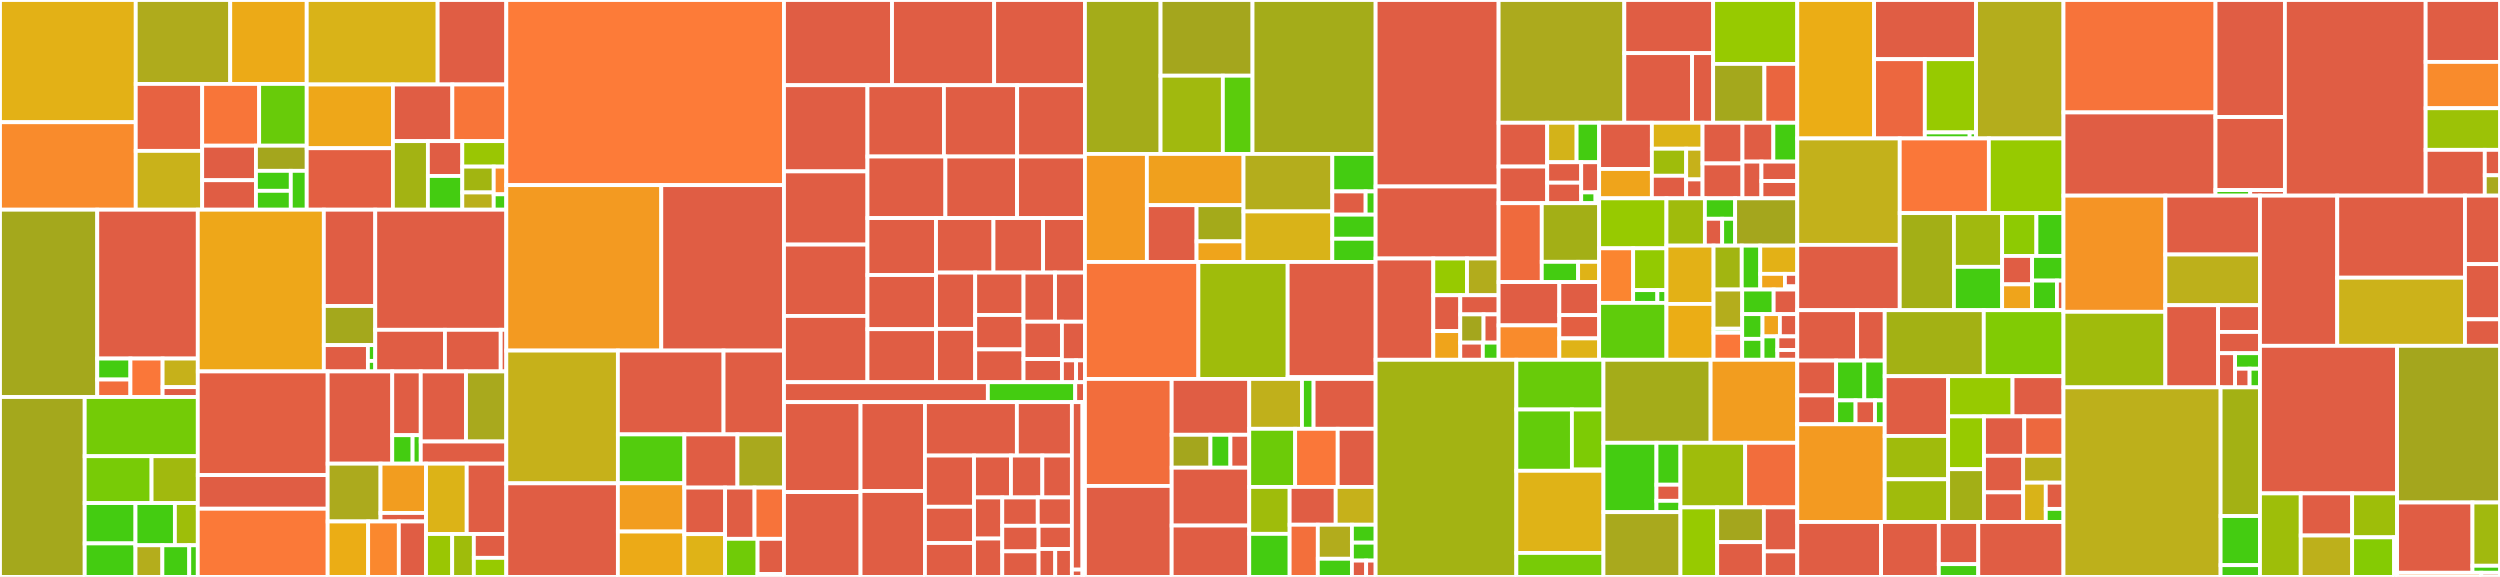 <svg baseProfile="full" width="650" height="150" viewBox="0 0 650 150" version="1.1"
xmlns="http://www.w3.org/2000/svg" xmlns:ev="http://www.w3.org/2001/xml-events"
xmlns:xlink="http://www.w3.org/1999/xlink">

<rect x="0" y="0" width="650" height="150" fill="#333333" stroke="none"/>

<style>rect.s{mask:url(#mask);}</style>
<defs>
  <pattern id="white" width="4" height="4" patternUnits="userSpaceOnUse" patternTransform="rotate(45)">
    <rect width="2" height="2" transform="translate(0,0)" fill="white"></rect>
  </pattern>
  <mask id="mask">
    <rect x="0" y="0" width="100%" height="100%" fill="url(#white)"></rect>
  </mask>
</defs>

<rect x="0" y="0" width="35.295" height="31.78" fill="#e3b116" stroke="white" stroke-width="1" class=" tooltipped" data-content="etcdserver/api/rafthttp/stream.go"><title>etcdserver/api/rafthttp/stream.go</title></rect>
<rect x="0" y="31.78" width="35.295" height="22.742" fill="#f98b2c" stroke="white" stroke-width="1" class=" tooltipped" data-content="etcdserver/api/rafthttp/http.go"><title>etcdserver/api/rafthttp/http.go</title></rect>
<rect x="35.295" y="0" width="24.564" height="21.821" fill="#afab1c" stroke="white" stroke-width="1" class=" tooltipped" data-content="etcdserver/api/rafthttp/transport.go"><title>etcdserver/api/rafthttp/transport.go</title></rect>
<rect x="59.859" y="0" width="19.891" height="21.821" fill="#ecaa17" stroke="white" stroke-width="1" class=" tooltipped" data-content="etcdserver/api/rafthttp/peer.go"><title>etcdserver/api/rafthttp/peer.go</title></rect>
<rect x="35.295" y="21.821" width="17.27" height="17.41" fill="#e76241" stroke="white" stroke-width="1" class=" tooltipped" data-content="etcdserver/api/rafthttp/msgappv2_codec.go"><title>etcdserver/api/rafthttp/msgappv2_codec.go</title></rect>
<rect x="35.295" y="39.231" width="17.27" height="15.291" fill="#c9b21a" stroke="white" stroke-width="1" class=" tooltipped" data-content="etcdserver/api/rafthttp/snapshot_sender.go"><title>etcdserver/api/rafthttp/snapshot_sender.go</title></rect>
<rect x="52.566" y="21.821" width="14.813" height="16.062" fill="#f87539" stroke="white" stroke-width="1" class=" tooltipped" data-content="etcdserver/api/rafthttp/util.go"><title>etcdserver/api/rafthttp/util.go</title></rect>
<rect x="67.379" y="21.821" width="12.371" height="16.062" fill="#68cb09" stroke="white" stroke-width="1" class=" tooltipped" data-content="etcdserver/api/rafthttp/pipeline.go"><title>etcdserver/api/rafthttp/pipeline.go</title></rect>
<rect x="52.566" y="37.883" width="13.985" height="8.974" fill="#e05d44" stroke="white" stroke-width="1" class=" tooltipped" data-content="etcdserver/api/rafthttp/remote.go"><title>etcdserver/api/rafthttp/remote.go</title></rect>
<rect x="52.566" y="46.857" width="13.985" height="7.665" fill="#e05d44" stroke="white" stroke-width="1" class=" tooltipped" data-content="etcdserver/api/rafthttp/probing_status.go"><title>etcdserver/api/rafthttp/probing_status.go</title></rect>
<rect x="66.551" y="37.883" width="13.2" height="6.537" fill="#a4a61d" stroke="white" stroke-width="1" class=" tooltipped" data-content="etcdserver/api/rafthttp/peer_status.go"><title>etcdserver/api/rafthttp/peer_status.go</title></rect>
<rect x="66.551" y="44.42" width="9.058" height="5.196" fill="#4c1" stroke="white" stroke-width="1" class=" tooltipped" data-content="etcdserver/api/rafthttp/msg_codec.go"><title>etcdserver/api/rafthttp/msg_codec.go</title></rect>
<rect x="66.551" y="49.615" width="9.058" height="4.907" fill="#4c1" stroke="white" stroke-width="1" class=" tooltipped" data-content="etcdserver/api/rafthttp/urlpick.go"><title>etcdserver/api/rafthttp/urlpick.go</title></rect>
<rect x="75.609" y="44.42" width="4.141" height="10.102" fill="#4c1" stroke="white" stroke-width="1" class=" tooltipped" data-content="etcdserver/api/rafthttp/metrics.go"><title>etcdserver/api/rafthttp/metrics.go</title></rect>
<rect x="79.75" y="0" width="34.037" height="21.97" fill="#d9b318" stroke="white" stroke-width="1" class=" tooltipped" data-content="etcdserver/api/v3rpc/watch.go"><title>etcdserver/api/v3rpc/watch.go</title></rect>
<rect x="113.787" y="0" width="17.851" height="21.97" fill="#e05d44" stroke="white" stroke-width="1" class=" tooltipped" data-content="etcdserver/api/v3rpc/interceptor.go"><title>etcdserver/api/v3rpc/interceptor.go</title></rect>
<rect x="79.75" y="21.97" width="22.41" height="16.568" fill="#eea719" stroke="white" stroke-width="1" class=" tooltipped" data-content="etcdserver/api/v3rpc/key.go"><title>etcdserver/api/v3rpc/key.go</title></rect>
<rect x="79.75" y="38.538" width="22.41" height="15.984" fill="#e35f42" stroke="white" stroke-width="1" class=" tooltipped" data-content="etcdserver/api/v3rpc/maintenance.go"><title>etcdserver/api/v3rpc/maintenance.go</title></rect>
<rect x="102.16" y="21.97" width="15.449" height="14.724" fill="#e05d44" stroke="white" stroke-width="1" class=" tooltipped" data-content="etcdserver/api/v3rpc/auth.go"><title>etcdserver/api/v3rpc/auth.go</title></rect>
<rect x="117.61" y="21.97" width="14.029" height="14.724" fill="#f87539" stroke="white" stroke-width="1" class=" tooltipped" data-content="etcdserver/api/v3rpc/lease.go"><title>etcdserver/api/v3rpc/lease.go</title></rect>
<rect x="102.16" y="36.694" width="9.093" height="17.828" fill="#a3b313" stroke="white" stroke-width="1" class=" tooltipped" data-content="etcdserver/api/v3rpc/member.go"><title>etcdserver/api/v3rpc/member.go</title></rect>
<rect x="111.253" y="36.694" width="8.946" height="9.06" fill="#e05d44" stroke="white" stroke-width="1" class=" tooltipped" data-content="etcdserver/api/v3rpc/util.go"><title>etcdserver/api/v3rpc/util.go</title></rect>
<rect x="111.253" y="45.754" width="8.946" height="8.768" fill="#4c1" stroke="white" stroke-width="1" class=" tooltipped" data-content="etcdserver/api/v3rpc/grpc.go"><title>etcdserver/api/v3rpc/grpc.go</title></rect>
<rect x="120.199" y="36.694" width="11.439" height="6.628" fill="#9ac603" stroke="white" stroke-width="1" class=" tooltipped" data-content="etcdserver/api/v3rpc/quota.go"><title>etcdserver/api/v3rpc/quota.go</title></rect>
<rect x="120.199" y="43.322" width="8.171" height="6.72" fill="#a2b511" stroke="white" stroke-width="1" class=" tooltipped" data-content="etcdserver/api/v3rpc/rpctypes/error.go"><title>etcdserver/api/v3rpc/rpctypes/error.go</title></rect>
<rect x="120.199" y="50.042" width="8.171" height="4.48" fill="#baaf1b" stroke="white" stroke-width="1" class=" tooltipped" data-content="etcdserver/api/v3rpc/header.go"><title>etcdserver/api/v3rpc/header.go</title></rect>
<rect x="128.37" y="43.322" width="3.268" height="7.2" fill="#f98b2c" stroke="white" stroke-width="1" class=" tooltipped" data-content="etcdserver/api/v3rpc/codec.go"><title>etcdserver/api/v3rpc/codec.go</title></rect>
<rect x="128.37" y="50.522" width="3.268" height="4" fill="#4c1" stroke="white" stroke-width="1" class=" tooltipped" data-content="etcdserver/api/v3rpc/metrics.go"><title>etcdserver/api/v3rpc/metrics.go</title></rect>
<rect x="0" y="54.522" width="25.285" height="48.705" fill="#a4a81c" stroke="white" stroke-width="1" class=" tooltipped" data-content="etcdserver/api/v2http/client.go"><title>etcdserver/api/v2http/client.go</title></rect>
<rect x="25.285" y="54.522" width="26.144" height="38.704" fill="#e05d44" stroke="white" stroke-width="1" class=" tooltipped" data-content="etcdserver/api/v2http/client_auth.go"><title>etcdserver/api/v2http/client_auth.go</title></rect>
<rect x="25.285" y="93.226" width="8.627" height="5.455" fill="#4c1" stroke="white" stroke-width="1" class=" tooltipped" data-content="etcdserver/api/v2http/httptypes/member.go"><title>etcdserver/api/v2http/httptypes/member.go</title></rect>
<rect x="25.285" y="98.681" width="8.627" height="4.546" fill="#f26d3c" stroke="white" stroke-width="1" class=" tooltipped" data-content="etcdserver/api/v2http/httptypes/errors.go"><title>etcdserver/api/v2http/httptypes/errors.go</title></rect>
<rect x="33.912" y="93.226" width="8.366" height="10.001" fill="#fa7739" stroke="white" stroke-width="1" class=" tooltipped" data-content="etcdserver/api/v2http/http.go"><title>etcdserver/api/v2http/http.go</title></rect>
<rect x="42.278" y="93.226" width="9.15" height="7.429" fill="#c6b11a" stroke="white" stroke-width="1" class=" tooltipped" data-content="etcdserver/api/v2http/metrics.go"><title>etcdserver/api/v2http/metrics.go</title></rect>
<rect x="42.278" y="100.655" width="9.15" height="2.572" fill="#e05d44" stroke="white" stroke-width="1" class=" tooltipped" data-content="etcdserver/api/v2http/capability.go"><title>etcdserver/api/v2http/capability.go</title></rect>
<rect x="0" y="103.227" width="22.025" height="46.773" fill="#a4a81c" stroke="white" stroke-width="1" class=" tooltipped" data-content="etcdserver/api/v2store/store.go"><title>etcdserver/api/v2store/store.go</title></rect>
<rect x="22.025" y="103.227" width="29.404" height="15.384" fill="#74cb06" stroke="white" stroke-width="1" class=" tooltipped" data-content="etcdserver/api/v2store/node.go"><title>etcdserver/api/v2store/node.go</title></rect>
<rect x="22.025" y="118.61" width="17.385" height="12.182" fill="#78cb06" stroke="white" stroke-width="1" class=" tooltipped" data-content="etcdserver/api/v2store/watcher_hub.go"><title>etcdserver/api/v2store/watcher_hub.go</title></rect>
<rect x="39.41" y="118.61" width="12.019" height="12.182" fill="#a1b90e" stroke="white" stroke-width="1" class=" tooltipped" data-content="etcdserver/api/v2store/stats.go"><title>etcdserver/api/v2store/stats.go</title></rect>
<rect x="22.025" y="130.793" width="13.204" height="10.495" fill="#4c1" stroke="white" stroke-width="1" class=" tooltipped" data-content="etcdserver/api/v2store/event_history.go"><title>etcdserver/api/v2store/event_history.go</title></rect>
<rect x="22.025" y="141.287" width="13.204" height="8.713" fill="#4c1" stroke="white" stroke-width="1" class=" tooltipped" data-content="etcdserver/api/v2store/node_extern.go"><title>etcdserver/api/v2store/node_extern.go</title></rect>
<rect x="35.229" y="130.793" width="10.244" height="10.976" fill="#4c1" stroke="white" stroke-width="1" class=" tooltipped" data-content="etcdserver/api/v2store/ttl_key_heap.go"><title>etcdserver/api/v2store/ttl_key_heap.go</title></rect>
<rect x="45.473" y="130.793" width="5.956" height="10.976" fill="#9ebe09" stroke="white" stroke-width="1" class=" tooltipped" data-content="etcdserver/api/v2store/metrics.go"><title>etcdserver/api/v2store/metrics.go</title></rect>
<rect x="35.229" y="141.768" width="6.988" height="8.232" fill="#b4ad1c" stroke="white" stroke-width="1" class=" tooltipped" data-content="etcdserver/api/v2store/watcher.go"><title>etcdserver/api/v2store/watcher.go</title></rect>
<rect x="42.217" y="141.768" width="6.988" height="8.232" fill="#4c1" stroke="white" stroke-width="1" class=" tooltipped" data-content="etcdserver/api/v2store/event.go"><title>etcdserver/api/v2store/event.go</title></rect>
<rect x="49.205" y="141.768" width="2.223" height="8.232" fill="#4c1" stroke="white" stroke-width="1" class=" tooltipped" data-content="etcdserver/api/v2store/event_queue.go"><title>etcdserver/api/v2store/event_queue.go</title></rect>
<rect x="51.429" y="54.522" width="32.768" height="42.051" fill="#eea719" stroke="white" stroke-width="1" class=" tooltipped" data-content="etcdserver/api/membership/cluster.go"><title>etcdserver/api/membership/cluster.go</title></rect>
<rect x="84.197" y="54.522" width="13.368" height="25.035" fill="#e05d44" stroke="white" stroke-width="1" class=" tooltipped" data-content="etcdserver/api/membership/store.go"><title>etcdserver/api/membership/store.go</title></rect>
<rect x="84.197" y="79.557" width="13.368" height="10.17" fill="#a4a81c" stroke="white" stroke-width="1" class=" tooltipped" data-content="etcdserver/api/membership/member.go"><title>etcdserver/api/membership/member.go</title></rect>
<rect x="84.197" y="89.727" width="11.459" height="6.845" fill="#e05d44" stroke="white" stroke-width="1" class=" tooltipped" data-content="etcdserver/api/membership/downgrade.go"><title>etcdserver/api/membership/downgrade.go</title></rect>
<rect x="95.655" y="89.727" width="1.91" height="4.107" fill="#4c1" stroke="white" stroke-width="1" class=" tooltipped" data-content="etcdserver/api/membership/errors.go"><title>etcdserver/api/membership/errors.go</title></rect>
<rect x="95.655" y="93.835" width="1.91" height="2.738" fill="#4c1" stroke="white" stroke-width="1" class=" tooltipped" data-content="etcdserver/api/membership/metrics.go"><title>etcdserver/api/membership/metrics.go</title></rect>
<rect x="97.565" y="54.522" width="34.074" height="31.231" fill="#e05d44" stroke="white" stroke-width="1" class=" tooltipped" data-content="etcdserver/api/v2v3/store.go"><title>etcdserver/api/v2v3/store.go</title></rect>
<rect x="97.565" y="85.753" width="18.124" height="10.82" fill="#e05d44" stroke="white" stroke-width="1" class=" tooltipped" data-content="etcdserver/api/v2v3/watcher.go"><title>etcdserver/api/v2v3/watcher.go</title></rect>
<rect x="115.689" y="85.753" width="14.499" height="10.82" fill="#e05d44" stroke="white" stroke-width="1" class=" tooltipped" data-content="etcdserver/api/v2v3/server.go"><title>etcdserver/api/v2v3/server.go</title></rect>
<rect x="130.189" y="85.753" width="1.45" height="10.82" fill="#e05d44" stroke="white" stroke-width="1" class=" tooltipped" data-content="etcdserver/api/v2v3/cluster.go"><title>etcdserver/api/v2v3/cluster.go</title></rect>
<rect x="51.429" y="96.573" width="33.767" height="26.946" fill="#e35f42" stroke="white" stroke-width="1" class=" tooltipped" data-content="etcdserver/api/v2auth/auth.go"><title>etcdserver/api/v2auth/auth.go</title></rect>
<rect x="51.429" y="123.519" width="33.767" height="8.75" fill="#e05d44" stroke="white" stroke-width="1" class=" tooltipped" data-content="etcdserver/api/v2auth/auth_requests.go"><title>etcdserver/api/v2auth/auth_requests.go</title></rect>
<rect x="51.429" y="132.268" width="33.767" height="17.732" fill="#fb7938" stroke="white" stroke-width="1" class=" tooltipped" data-content="etcdserver/api/v2discovery/discovery.go"><title>etcdserver/api/v2discovery/discovery.go</title></rect>
<rect x="85.196" y="96.573" width="16.789" height="23.983" fill="#e05d44" stroke="white" stroke-width="1" class=" tooltipped" data-content="etcdserver/api/snap/snapshotter.go"><title>etcdserver/api/snap/snapshotter.go</title></rect>
<rect x="101.985" y="96.573" width="7.413" height="16.577" fill="#e05d44" stroke="white" stroke-width="1" class=" tooltipped" data-content="etcdserver/api/snap/db.go"><title>etcdserver/api/snap/db.go</title></rect>
<rect x="101.985" y="113.149" width="5.295" height="7.407" fill="#4c1" stroke="white" stroke-width="1" class=" tooltipped" data-content="etcdserver/api/snap/message.go"><title>etcdserver/api/snap/message.go</title></rect>
<rect x="107.28" y="113.149" width="2.118" height="7.407" fill="#4c1" stroke="white" stroke-width="1" class=" tooltipped" data-content="etcdserver/api/snap/metrics.go"><title>etcdserver/api/snap/metrics.go</title></rect>
<rect x="109.398" y="96.573" width="11.766" height="18.222" fill="#e05d44" stroke="white" stroke-width="1" class=" tooltipped" data-content="etcdserver/api/etcdhttp/base.go"><title>etcdserver/api/etcdhttp/base.go</title></rect>
<rect x="121.164" y="96.573" width="10.474" height="18.222" fill="#a9a91d" stroke="white" stroke-width="1" class=" tooltipped" data-content="etcdserver/api/etcdhttp/peer.go"><title>etcdserver/api/etcdhttp/peer.go</title></rect>
<rect x="109.398" y="114.795" width="22.24" height="5.761" fill="#e05d44" stroke="white" stroke-width="1" class=" tooltipped" data-content="etcdserver/api/etcdhttp/metrics.go"><title>etcdserver/api/etcdhttp/metrics.go</title></rect>
<rect x="85.196" y="120.556" width="13.744" height="15.029" fill="#acaa1d" stroke="white" stroke-width="1" class=" tooltipped" data-content="etcdserver/api/v3compactor/periodic.go"><title>etcdserver/api/v3compactor/periodic.go</title></rect>
<rect x="98.94" y="120.556" width="11.83" height="12.819" fill="#f29d1f" stroke="white" stroke-width="1" class=" tooltipped" data-content="etcdserver/api/v3compactor/revision.go"><title>etcdserver/api/v3compactor/revision.go</title></rect>
<rect x="98.94" y="133.375" width="11.83" height="2.21" fill="#e05d44" stroke="white" stroke-width="1" class=" tooltipped" data-content="etcdserver/api/v3compactor/compactor.go"><title>etcdserver/api/v3compactor/compactor.go</title></rect>
<rect x="85.196" y="135.585" width="10.52" height="14.415" fill="#ebad15" stroke="white" stroke-width="1" class=" tooltipped" data-content="etcdserver/api/v2stats/server.go"><title>etcdserver/api/v2stats/server.go</title></rect>
<rect x="95.716" y="135.585" width="7.981" height="14.415" fill="#fa882e" stroke="white" stroke-width="1" class=" tooltipped" data-content="etcdserver/api/v2stats/leader.go"><title>etcdserver/api/v2stats/leader.go</title></rect>
<rect x="103.697" y="135.585" width="7.074" height="14.415" fill="#e05d44" stroke="white" stroke-width="1" class=" tooltipped" data-content="etcdserver/api/v2stats/queue.go"><title>etcdserver/api/v2stats/queue.go</title></rect>
<rect x="110.77" y="120.556" width="10.577" height="18.293" fill="#dcb317" stroke="white" stroke-width="1" class=" tooltipped" data-content="etcdserver/api/v3alarm/alarms.go"><title>etcdserver/api/v3alarm/alarms.go</title></rect>
<rect x="121.347" y="120.556" width="10.291" height="18.293" fill="#e05d44" stroke="white" stroke-width="1" class=" tooltipped" data-content="etcdserver/api/v3election/election.go"><title>etcdserver/api/v3election/election.go</title></rect>
<rect x="110.77" y="138.849" width="6.8" height="11.151" fill="#9ac603" stroke="white" stroke-width="1" class=" tooltipped" data-content="etcdserver/api/capability.go"><title>etcdserver/api/capability.go</title></rect>
<rect x="117.57" y="138.849" width="5.627" height="11.151" fill="#9fbc0b" stroke="white" stroke-width="1" class=" tooltipped" data-content="etcdserver/api/v2error/error.go"><title>etcdserver/api/v2error/error.go</title></rect>
<rect x="123.198" y="138.849" width="8.441" height="6.195" fill="#e05d44" stroke="white" stroke-width="1" class=" tooltipped" data-content="etcdserver/api/v3lock/lock.go"><title>etcdserver/api/v3lock/lock.go</title></rect>
<rect x="123.198" y="145.044" width="8.441" height="4.956" fill="#97ca00" stroke="white" stroke-width="1" class=" tooltipped" data-content="etcdserver/api/v3client/v3client.go"><title>etcdserver/api/v3client/v3client.go</title></rect>
<rect x="131.639" y="0" width="72.199" height="48.129" fill="#fd7b38" stroke="white" stroke-width="1" class=" tooltipped" data-content="etcdserver/server.go"><title>etcdserver/server.go</title></rect>
<rect x="131.639" y="48.129" width="40.293" height="43.023" fill="#f39a21" stroke="white" stroke-width="1" class=" tooltipped" data-content="etcdserver/apply.go"><title>etcdserver/apply.go</title></rect>
<rect x="171.931" y="48.129" width="31.906" height="43.023" fill="#e05d44" stroke="white" stroke-width="1" class=" tooltipped" data-content="etcdserver/v3_server.go"><title>etcdserver/v3_server.go</title></rect>
<rect x="131.639" y="91.152" width="29.013" height="34.516" fill="#c6b11a" stroke="white" stroke-width="1" class=" tooltipped" data-content="etcdserver/raft.go"><title>etcdserver/raft.go</title></rect>
<rect x="131.639" y="125.668" width="29.013" height="24.332" fill="#e05d44" stroke="white" stroke-width="1" class=" tooltipped" data-content="etcdserver/corrupt.go"><title>etcdserver/corrupt.go</title></rect>
<rect x="160.651" y="91.152" width="27.471" height="21.796" fill="#e05d44" stroke="white" stroke-width="1" class=" tooltipped" data-content="etcdserver/cluster_util.go"><title>etcdserver/cluster_util.go</title></rect>
<rect x="188.123" y="91.152" width="15.715" height="21.796" fill="#e05d44" stroke="white" stroke-width="1" class=" tooltipped" data-content="etcdserver/apply_auth.go"><title>etcdserver/apply_auth.go</title></rect>
<rect x="160.651" y="112.947" width="17.289" height="12.704" fill="#53cc0d" stroke="white" stroke-width="1" class=" tooltipped" data-content="etcdserver/util.go"><title>etcdserver/util.go</title></rect>
<rect x="160.651" y="125.651" width="17.289" height="12.553" fill="#f29d1f" stroke="white" stroke-width="1" class=" tooltipped" data-content="etcdserver/config.go"><title>etcdserver/config.go</title></rect>
<rect x="160.651" y="138.204" width="17.289" height="11.796" fill="#ecaa17" stroke="white" stroke-width="1" class=" tooltipped" data-content="etcdserver/v2_server.go"><title>etcdserver/v2_server.go</title></rect>
<rect x="177.94" y="112.947" width="13.799" height="13.832" fill="#e05d44" stroke="white" stroke-width="1" class=" tooltipped" data-content="etcdserver/quota.go"><title>etcdserver/quota.go</title></rect>
<rect x="191.739" y="112.947" width="12.098" height="13.832" fill="#a9a91d" stroke="white" stroke-width="1" class=" tooltipped" data-content="etcdserver/apply_v2.go"><title>etcdserver/apply_v2.go</title></rect>
<rect x="177.94" y="126.779" width="10.584" height="12.105" fill="#e05d44" stroke="white" stroke-width="1" class=" tooltipped" data-content="etcdserver/backend.go"><title>etcdserver/backend.go</title></rect>
<rect x="177.94" y="138.884" width="10.584" height="11.116" fill="#dfb317" stroke="white" stroke-width="1" class=" tooltipped" data-content="etcdserver/metrics.go"><title>etcdserver/metrics.go</title></rect>
<rect x="188.524" y="126.779" width="7.657" height="13.318" fill="#e05d44" stroke="white" stroke-width="1" class=" tooltipped" data-content="etcdserver/storage.go"><title>etcdserver/storage.go</title></rect>
<rect x="196.181" y="126.779" width="7.657" height="13.318" fill="#f7733a" stroke="white" stroke-width="1" class=" tooltipped" data-content="etcdserver/snapshot_merge.go"><title>etcdserver/snapshot_merge.go</title></rect>
<rect x="188.524" y="140.097" width="8.449" height="9.903" fill="#70cb07" stroke="white" stroke-width="1" class=" tooltipped" data-content="etcdserver/cindex/cindex.go"><title>etcdserver/cindex/cindex.go</title></rect>
<rect x="196.973" y="140.097" width="6.865" height="9.141" fill="#e05d44" stroke="white" stroke-width="1" class=" tooltipped" data-content="etcdserver/server_access_control.go"><title>etcdserver/server_access_control.go</title></rect>
<rect x="196.973" y="149.238" width="6.865" height="0.762" fill="#e05d44" stroke="white" stroke-width="1" class=" tooltipped" data-content="etcdserver/errors.go"><title>etcdserver/errors.go</title></rect>
<rect x="203.837" y="0" width="28.089" height="22.154" fill="#e05d44" stroke="white" stroke-width="1" class=" tooltipped" data-content="etcdctl/ctlv3/command/migrate_command.go"><title>etcdctl/ctlv3/command/migrate_command.go</title></rect>
<rect x="231.926" y="0" width="26.555" height="22.154" fill="#e05d44" stroke="white" stroke-width="1" class=" tooltipped" data-content="etcdctl/ctlv3/command/global.go"><title>etcdctl/ctlv3/command/global.go</title></rect>
<rect x="258.481" y="0" width="23.604" height="22.154" fill="#e05d44" stroke="white" stroke-width="1" class=" tooltipped" data-content="etcdctl/ctlv3/command/check.go"><title>etcdctl/ctlv3/command/check.go</title></rect>
<rect x="203.837" y="22.154" width="21.703" height="22.408" fill="#e05d44" stroke="white" stroke-width="1" class=" tooltipped" data-content="etcdctl/ctlv3/command/watch_command.go"><title>etcdctl/ctlv3/command/watch_command.go</title></rect>
<rect x="203.837" y="44.562" width="21.703" height="19.034" fill="#e05d44" stroke="white" stroke-width="1" class=" tooltipped" data-content="etcdctl/ctlv3/command/user_command.go"><title>etcdctl/ctlv3/command/user_command.go</title></rect>
<rect x="203.837" y="63.596" width="21.703" height="18.553" fill="#e05d44" stroke="white" stroke-width="1" class=" tooltipped" data-content="etcdctl/ctlv3/command/printer_simple.go"><title>etcdctl/ctlv3/command/printer_simple.go</title></rect>
<rect x="203.837" y="82.149" width="21.703" height="17.227" fill="#e05d44" stroke="white" stroke-width="1" class=" tooltipped" data-content="etcdctl/ctlv3/command/ep_command.go"><title>etcdctl/ctlv3/command/ep_command.go</title></rect>
<rect x="225.541" y="22.154" width="19.882" height="18.543" fill="#e05d44" stroke="white" stroke-width="1" class=" tooltipped" data-content="etcdctl/ctlv3/command/printer_fields.go"><title>etcdctl/ctlv3/command/printer_fields.go</title></rect>
<rect x="245.423" y="22.154" width="19.036" height="18.543" fill="#e05d44" stroke="white" stroke-width="1" class=" tooltipped" data-content="etcdctl/ctlv3/command/member_command.go"><title>etcdctl/ctlv3/command/member_command.go</title></rect>
<rect x="264.459" y="22.154" width="17.626" height="18.543" fill="#e05d44" stroke="white" stroke-width="1" class=" tooltipped" data-content="etcdctl/ctlv3/command/printer.go"><title>etcdctl/ctlv3/command/printer.go</title></rect>
<rect x="225.541" y="40.697" width="20.264" height="15.999" fill="#e05d44" stroke="white" stroke-width="1" class=" tooltipped" data-content="etcdctl/ctlv3/command/role_command.go"><title>etcdctl/ctlv3/command/role_command.go</title></rect>
<rect x="245.805" y="40.697" width="18.63" height="15.999" fill="#e05d44" stroke="white" stroke-width="1" class=" tooltipped" data-content="etcdctl/ctlv3/command/txn_command.go"><title>etcdctl/ctlv3/command/txn_command.go</title></rect>
<rect x="264.435" y="40.697" width="17.65" height="15.999" fill="#e05d44" stroke="white" stroke-width="1" class=" tooltipped" data-content="etcdctl/ctlv3/command/make_mirror_command.go"><title>etcdctl/ctlv3/command/make_mirror_command.go</title></rect>
<rect x="225.541" y="56.696" width="17.827" height="14.813" fill="#e05d44" stroke="white" stroke-width="1" class=" tooltipped" data-content="etcdctl/ctlv3/command/lease_command.go"><title>etcdctl/ctlv3/command/lease_command.go</title></rect>
<rect x="225.541" y="71.509" width="17.827" height="14.08" fill="#e05d44" stroke="white" stroke-width="1" class=" tooltipped" data-content="etcdctl/ctlv3/command/get_command.go"><title>etcdctl/ctlv3/command/get_command.go</title></rect>
<rect x="225.541" y="85.59" width="17.827" height="13.787" fill="#e05d44" stroke="white" stroke-width="1" class=" tooltipped" data-content="etcdctl/ctlv3/command/snapshot_command.go"><title>etcdctl/ctlv3/command/snapshot_command.go</title></rect>
<rect x="243.368" y="56.696" width="14.934" height="14.182" fill="#e05d44" stroke="white" stroke-width="1" class=" tooltipped" data-content="etcdctl/ctlv3/command/util.go"><title>etcdctl/ctlv3/command/util.go</title></rect>
<rect x="258.302" y="56.696" width="12.906" height="14.182" fill="#e05d44" stroke="white" stroke-width="1" class=" tooltipped" data-content="etcdctl/ctlv3/command/elect_command.go"><title>etcdctl/ctlv3/command/elect_command.go</title></rect>
<rect x="271.207" y="56.696" width="10.878" height="14.182" fill="#e05d44" stroke="white" stroke-width="1" class=" tooltipped" data-content="etcdctl/ctlv3/command/auth_command.go"><title>etcdctl/ctlv3/command/auth_command.go</title></rect>
<rect x="243.368" y="70.878" width="10.184" height="14.634" fill="#e05d44" stroke="white" stroke-width="1" class=" tooltipped" data-content="etcdctl/ctlv3/command/put_command.go"><title>etcdctl/ctlv3/command/put_command.go</title></rect>
<rect x="243.368" y="85.512" width="10.184" height="13.864" fill="#e05d44" stroke="white" stroke-width="1" class=" tooltipped" data-content="etcdctl/ctlv3/command/printer_json.go"><title>etcdctl/ctlv3/command/printer_json.go</title></rect>
<rect x="253.552" y="70.878" width="12.569" height="11.025" fill="#e05d44" stroke="white" stroke-width="1" class=" tooltipped" data-content="etcdctl/ctlv3/command/lock_command.go"><title>etcdctl/ctlv3/command/lock_command.go</title></rect>
<rect x="253.552" y="81.903" width="12.569" height="8.945" fill="#e05d44" stroke="white" stroke-width="1" class=" tooltipped" data-content="etcdctl/ctlv3/command/defrag_command.go"><title>etcdctl/ctlv3/command/defrag_command.go</title></rect>
<rect x="253.552" y="90.848" width="12.569" height="8.529" fill="#e05d44" stroke="white" stroke-width="1" class=" tooltipped" data-content="etcdctl/ctlv3/command/del_command.go"><title>etcdctl/ctlv3/command/del_command.go</title></rect>
<rect x="266.121" y="70.878" width="8.187" height="12.775" fill="#e05d44" stroke="white" stroke-width="1" class=" tooltipped" data-content="etcdctl/ctlv3/command/printer_table.go"><title>etcdctl/ctlv3/command/printer_table.go</title></rect>
<rect x="274.308" y="70.878" width="7.777" height="12.775" fill="#e05d44" stroke="white" stroke-width="1" class=" tooltipped" data-content="etcdctl/ctlv3/command/move_leader_command.go"><title>etcdctl/ctlv3/command/move_leader_command.go</title></rect>
<rect x="266.121" y="83.653" width="9.977" height="9.696" fill="#e05d44" stroke="white" stroke-width="1" class=" tooltipped" data-content="etcdctl/ctlv3/command/alarm_command.go"><title>etcdctl/ctlv3/command/alarm_command.go</title></rect>
<rect x="266.121" y="93.349" width="9.977" height="6.027" fill="#e05d44" stroke="white" stroke-width="1" class=" tooltipped" data-content="etcdctl/ctlv3/command/printer_protobuf.go"><title>etcdctl/ctlv3/command/printer_protobuf.go</title></rect>
<rect x="276.099" y="83.653" width="5.986" height="10.045" fill="#e05d44" stroke="white" stroke-width="1" class=" tooltipped" data-content="etcdctl/ctlv3/command/compaction_command.go"><title>etcdctl/ctlv3/command/compaction_command.go</title></rect>
<rect x="276.099" y="93.698" width="3.684" height="5.678" fill="#e05d44" stroke="white" stroke-width="1" class=" tooltipped" data-content="etcdctl/ctlv3/command/version_command.go"><title>etcdctl/ctlv3/command/version_command.go</title></rect>
<rect x="279.783" y="93.698" width="2.302" height="5.678" fill="#e05d44" stroke="white" stroke-width="1" class=" tooltipped" data-content="etcdctl/ctlv3/command/error.go"><title>etcdctl/ctlv3/command/error.go</title></rect>
<rect x="203.837" y="99.376" width="53.006" height="5.179" fill="#e05d44" stroke="white" stroke-width="1" class=" tooltipped" data-content="etcdctl/ctlv3/help.go"><title>etcdctl/ctlv3/help.go</title></rect>
<rect x="256.844" y="99.376" width="22.717" height="5.179" fill="#4c1" stroke="white" stroke-width="1" class=" tooltipped" data-content="etcdctl/ctlv3/ctl.go"><title>etcdctl/ctlv3/ctl.go</title></rect>
<rect x="279.561" y="99.376" width="2.524" height="5.179" fill="#e05d44" stroke="white" stroke-width="1" class=" tooltipped" data-content="etcdctl/ctlv3/ctl_nocov.go"><title>etcdctl/ctlv3/ctl_nocov.go</title></rect>
<rect x="203.837" y="104.556" width="19.907" height="23.379" fill="#e05d44" stroke="white" stroke-width="1" class=" tooltipped" data-content="etcdctl/ctlv2/command/util.go"><title>etcdctl/ctlv2/command/util.go</title></rect>
<rect x="203.837" y="127.935" width="19.907" height="22.065" fill="#e05d44" stroke="white" stroke-width="1" class=" tooltipped" data-content="etcdctl/ctlv2/command/role_commands.go"><title>etcdctl/ctlv2/command/role_commands.go</title></rect>
<rect x="223.745" y="104.556" width="16.743" height="23.113" fill="#e05d44" stroke="white" stroke-width="1" class=" tooltipped" data-content="etcdctl/ctlv2/command/backup_command.go"><title>etcdctl/ctlv2/command/backup_command.go</title></rect>
<rect x="223.745" y="127.668" width="16.743" height="22.332" fill="#e05d44" stroke="white" stroke-width="1" class=" tooltipped" data-content="etcdctl/ctlv2/command/user_commands.go"><title>etcdctl/ctlv2/command/user_commands.go</title></rect>
<rect x="240.487" y="104.556" width="23.901" height="13.893" fill="#e05d44" stroke="white" stroke-width="1" class=" tooltipped" data-content="etcdctl/ctlv2/command/member_commands.go"><title>etcdctl/ctlv2/command/member_commands.go</title></rect>
<rect x="264.388" y="104.556" width="14.303" height="13.893" fill="#e05d44" stroke="white" stroke-width="1" class=" tooltipped" data-content="etcdctl/ctlv2/command/cluster_health.go"><title>etcdctl/ctlv2/command/cluster_health.go</title></rect>
<rect x="240.487" y="118.449" width="12.762" height="13.317" fill="#e05d44" stroke="white" stroke-width="1" class=" tooltipped" data-content="etcdctl/ctlv2/command/exec_watch_command.go"><title>etcdctl/ctlv2/command/exec_watch_command.go</title></rect>
<rect x="240.487" y="131.766" width="12.762" height="9.424" fill="#e05d44" stroke="white" stroke-width="1" class=" tooltipped" data-content="etcdctl/ctlv2/command/auth_commands.go"><title>etcdctl/ctlv2/command/auth_commands.go</title></rect>
<rect x="240.487" y="141.19" width="12.762" height="8.81" fill="#e05d44" stroke="white" stroke-width="1" class=" tooltipped" data-content="etcdctl/ctlv2/command/ls_command.go"><title>etcdctl/ctlv2/command/ls_command.go</title></rect>
<rect x="253.249" y="118.449" width="9.6" height="10.894" fill="#e05d44" stroke="white" stroke-width="1" class=" tooltipped" data-content="etcdctl/ctlv2/command/watch_command.go"><title>etcdctl/ctlv2/command/watch_command.go</title></rect>
<rect x="262.85" y="118.449" width="8.16" height="10.894" fill="#e05d44" stroke="white" stroke-width="1" class=" tooltipped" data-content="etcdctl/ctlv2/command/set_command.go"><title>etcdctl/ctlv2/command/set_command.go</title></rect>
<rect x="271.01" y="118.449" width="7.68" height="10.894" fill="#e05d44" stroke="white" stroke-width="1" class=" tooltipped" data-content="etcdctl/ctlv2/command/mk_command.go"><title>etcdctl/ctlv2/command/mk_command.go</title></rect>
<rect x="253.249" y="129.343" width="7.341" height="10.685" fill="#e05d44" stroke="white" stroke-width="1" class=" tooltipped" data-content="etcdctl/ctlv2/command/rm_command.go"><title>etcdctl/ctlv2/command/rm_command.go</title></rect>
<rect x="253.249" y="140.028" width="7.341" height="9.972" fill="#e05d44" stroke="white" stroke-width="1" class=" tooltipped" data-content="etcdctl/ctlv2/command/get_command.go"><title>etcdctl/ctlv2/command/get_command.go</title></rect>
<rect x="260.591" y="129.343" width="9.227" height="7.367" fill="#e05d44" stroke="white" stroke-width="1" class=" tooltipped" data-content="etcdctl/ctlv2/command/update_command.go"><title>etcdctl/ctlv2/command/update_command.go</title></rect>
<rect x="269.818" y="129.343" width="8.873" height="7.367" fill="#e05d44" stroke="white" stroke-width="1" class=" tooltipped" data-content="etcdctl/ctlv2/command/format.go"><title>etcdctl/ctlv2/command/format.go</title></rect>
<rect x="260.591" y="136.71" width="9.443" height="6.645" fill="#e05d44" stroke="white" stroke-width="1" class=" tooltipped" data-content="etcdctl/ctlv2/command/mkdir_command.go"><title>etcdctl/ctlv2/command/mkdir_command.go</title></rect>
<rect x="260.591" y="143.355" width="9.443" height="6.645" fill="#e05d44" stroke="white" stroke-width="1" class=" tooltipped" data-content="etcdctl/ctlv2/command/update_dir_command.go"><title>etcdctl/ctlv2/command/update_dir_command.go</title></rect>
<rect x="270.034" y="136.71" width="8.656" height="6.041" fill="#e05d44" stroke="white" stroke-width="1" class=" tooltipped" data-content="etcdctl/ctlv2/command/rmdir_command.go"><title>etcdctl/ctlv2/command/rmdir_command.go</title></rect>
<rect x="270.034" y="142.751" width="4.328" height="7.249" fill="#e05d44" stroke="white" stroke-width="1" class=" tooltipped" data-content="etcdctl/ctlv2/command/error.go"><title>etcdctl/ctlv2/command/error.go</title></rect>
<rect x="274.362" y="142.751" width="4.328" height="7.249" fill="#e05d44" stroke="white" stroke-width="1" class=" tooltipped" data-content="etcdctl/ctlv2/command/set_dir_command.go"><title>etcdctl/ctlv2/command/set_dir_command.go</title></rect>
<rect x="278.69" y="104.556" width="2.762" height="43.551" fill="#e05d44" stroke="white" stroke-width="1" class=" tooltipped" data-content="etcdctl/ctlv2/ctl.go"><title>etcdctl/ctlv2/ctl.go</title></rect>
<rect x="278.69" y="148.106" width="2.762" height="1.894" fill="#e05d44" stroke="white" stroke-width="1" class=" tooltipped" data-content="etcdctl/ctlv2/ctl_nocov.go"><title>etcdctl/ctlv2/ctl_nocov.go</title></rect>
<rect x="281.452" y="104.556" width="0.633" height="45.444" fill="#e05d44" stroke="white" stroke-width="1" class=" tooltipped" data-content="etcdctl/main.go"><title>etcdctl/main.go</title></rect>
<rect x="282.085" y="0" width="19.663" height="40.025" fill="#a4ac19" stroke="white" stroke-width="1" class=" tooltipped" data-content="clientv3/leasing/kv.go"><title>clientv3/leasing/kv.go</title></rect>
<rect x="301.748" y="0" width="23.909" height="19.685" fill="#a4a61d" stroke="white" stroke-width="1" class=" tooltipped" data-content="clientv3/leasing/cache.go"><title>clientv3/leasing/cache.go</title></rect>
<rect x="301.748" y="19.685" width="16.196" height="20.341" fill="#a1b90e" stroke="white" stroke-width="1" class=" tooltipped" data-content="clientv3/leasing/txn.go"><title>clientv3/leasing/txn.go</title></rect>
<rect x="317.944" y="19.685" width="7.713" height="20.341" fill="#5bcc0c" stroke="white" stroke-width="1" class=" tooltipped" data-content="clientv3/leasing/util.go"><title>clientv3/leasing/util.go</title></rect>
<rect x="325.657" y="0" width="32.009" height="40.025" fill="#a4ac19" stroke="white" stroke-width="1" class=" tooltipped" data-content="clientv3/watch.go"><title>clientv3/watch.go</title></rect>
<rect x="282.085" y="40.025" width="16.103" height="28.09" fill="#f39a21" stroke="white" stroke-width="1" class=" tooltipped" data-content="clientv3/concurrency/stm.go"><title>clientv3/concurrency/stm.go</title></rect>
<rect x="298.188" y="40.025" width="25.131" height="13.317" fill="#f0a01d" stroke="white" stroke-width="1" class=" tooltipped" data-content="clientv3/concurrency/election.go"><title>clientv3/concurrency/election.go</title></rect>
<rect x="298.188" y="53.342" width="12.92" height="14.773" fill="#e05d44" stroke="white" stroke-width="1" class=" tooltipped" data-content="clientv3/concurrency/mutex.go"><title>clientv3/concurrency/mutex.go</title></rect>
<rect x="311.107" y="53.342" width="12.212" height="9.421" fill="#a4aa1a" stroke="white" stroke-width="1" class=" tooltipped" data-content="clientv3/concurrency/session.go"><title>clientv3/concurrency/session.go</title></rect>
<rect x="311.107" y="62.763" width="12.212" height="5.353" fill="#efa41b" stroke="white" stroke-width="1" class=" tooltipped" data-content="clientv3/concurrency/key.go"><title>clientv3/concurrency/key.go</title></rect>
<rect x="323.319" y="40.025" width="23.084" height="14.951" fill="#b4ad1c" stroke="white" stroke-width="1" class=" tooltipped" data-content="clientv3/balancer/balancer.go"><title>clientv3/balancer/balancer.go</title></rect>
<rect x="323.319" y="54.977" width="23.084" height="13.139" fill="#d9b318" stroke="white" stroke-width="1" class=" tooltipped" data-content="clientv3/balancer/resolver/endpoint/endpoint.go"><title>clientv3/balancer/resolver/endpoint/endpoint.go</title></rect>
<rect x="346.403" y="40.025" width="11.263" height="9.75" fill="#4c1" stroke="white" stroke-width="1" class=" tooltipped" data-content="clientv3/balancer/picker/roundrobin_balanced.go"><title>clientv3/balancer/picker/roundrobin_balanced.go</title></rect>
<rect x="346.403" y="49.776" width="8.664" height="6.036" fill="#e05d44" stroke="white" stroke-width="1" class=" tooltipped" data-content="clientv3/balancer/picker/picker.go"><title>clientv3/balancer/picker/picker.go</title></rect>
<rect x="355.067" y="49.776" width="2.599" height="6.036" fill="#4c1" stroke="white" stroke-width="1" class=" tooltipped" data-content="clientv3/balancer/picker/err.go"><title>clientv3/balancer/picker/err.go</title></rect>
<rect x="346.403" y="55.812" width="11.263" height="6.268" fill="#4c1" stroke="white" stroke-width="1" class=" tooltipped" data-content="clientv3/balancer/connectivity/connectivity.go"><title>clientv3/balancer/connectivity/connectivity.go</title></rect>
<rect x="346.403" y="62.08" width="11.263" height="6.036" fill="#4c1" stroke="white" stroke-width="1" class=" tooltipped" data-content="clientv3/balancer/utils.go"><title>clientv3/balancer/utils.go</title></rect>
<rect x="282.085" y="68.116" width="29.493" height="30.408" fill="#f87539" stroke="white" stroke-width="1" class=" tooltipped" data-content="clientv3/client.go"><title>clientv3/client.go</title></rect>
<rect x="311.578" y="68.116" width="23.216" height="30.408" fill="#9fbc0b" stroke="white" stroke-width="1" class=" tooltipped" data-content="clientv3/lease.go"><title>clientv3/lease.go</title></rect>
<rect x="334.794" y="68.116" width="22.872" height="29.951" fill="#e05d44" stroke="white" stroke-width="1" class=" tooltipped" data-content="clientv3/snapshot/v3_snapshot.go"><title>clientv3/snapshot/v3_snapshot.go</title></rect>
<rect x="334.794" y="98.067" width="22.872" height="0.457" fill="#e05d44" stroke="white" stroke-width="1" class=" tooltipped" data-content="clientv3/snapshot/util.go"><title>clientv3/snapshot/util.go</title></rect>
<rect x="282.085" y="98.524" width="22.552" height="27.825" fill="#f26d3c" stroke="white" stroke-width="1" class=" tooltipped" data-content="clientv3/op.go"><title>clientv3/op.go</title></rect>
<rect x="282.085" y="126.349" width="22.552" height="23.651" fill="#e05d44" stroke="white" stroke-width="1" class=" tooltipped" data-content="clientv3/retry_interceptor.go"><title>clientv3/retry_interceptor.go</title></rect>
<rect x="304.637" y="98.524" width="20.165" height="14.522" fill="#e05d44" stroke="white" stroke-width="1" class=" tooltipped" data-content="clientv3/namespace/kv.go"><title>clientv3/namespace/kv.go</title></rect>
<rect x="304.637" y="113.046" width="10.082" height="8.558" fill="#a4a61d" stroke="white" stroke-width="1" class=" tooltipped" data-content="clientv3/namespace/watch.go"><title>clientv3/namespace/watch.go</title></rect>
<rect x="314.72" y="113.046" width="5.194" height="8.558" fill="#4c1" stroke="white" stroke-width="1" class=" tooltipped" data-content="clientv3/namespace/util.go"><title>clientv3/namespace/util.go</title></rect>
<rect x="319.914" y="113.046" width="4.888" height="8.558" fill="#e05d44" stroke="white" stroke-width="1" class=" tooltipped" data-content="clientv3/namespace/lease.go"><title>clientv3/namespace/lease.go</title></rect>
<rect x="304.637" y="121.604" width="20.165" height="15.041" fill="#e05d44" stroke="white" stroke-width="1" class=" tooltipped" data-content="clientv3/retry.go"><title>clientv3/retry.go</title></rect>
<rect x="304.637" y="136.645" width="20.165" height="13.355" fill="#e05d44" stroke="white" stroke-width="1" class=" tooltipped" data-content="clientv3/maintenance.go"><title>clientv3/maintenance.go</title></rect>
<rect x="324.802" y="98.524" width="13.71" height="12.968" fill="#c0b01b" stroke="white" stroke-width="1" class=" tooltipped" data-content="clientv3/ordering/kv.go"><title>clientv3/ordering/kv.go</title></rect>
<rect x="338.512" y="98.524" width="3.024" height="12.968" fill="#4c1" stroke="white" stroke-width="1" class=" tooltipped" data-content="clientv3/ordering/util.go"><title>clientv3/ordering/util.go</title></rect>
<rect x="341.536" y="98.524" width="16.129" height="12.968" fill="#e05d44" stroke="white" stroke-width="1" class=" tooltipped" data-content="clientv3/auth.go"><title>clientv3/auth.go</title></rect>
<rect x="324.802" y="111.492" width="11.935" height="15.117" fill="#6ccb08" stroke="white" stroke-width="1" class=" tooltipped" data-content="clientv3/kv.go"><title>clientv3/kv.go</title></rect>
<rect x="336.737" y="111.492" width="11.07" height="15.117" fill="#fa7739" stroke="white" stroke-width="1" class=" tooltipped" data-content="clientv3/compare.go"><title>clientv3/compare.go</title></rect>
<rect x="347.807" y="111.492" width="9.859" height="15.117" fill="#e05d44" stroke="white" stroke-width="1" class=" tooltipped" data-content="clientv3/naming/grpc.go"><title>clientv3/naming/grpc.go</title></rect>
<rect x="324.802" y="126.609" width="10.507" height="12.193" fill="#9fbc0b" stroke="white" stroke-width="1" class=" tooltipped" data-content="clientv3/cluster.go"><title>clientv3/cluster.go</title></rect>
<rect x="324.802" y="138.802" width="10.507" height="11.198" fill="#4c1" stroke="white" stroke-width="1" class=" tooltipped" data-content="clientv3/txn.go"><title>clientv3/txn.go</title></rect>
<rect x="335.31" y="126.609" width="11.976" height="9.824" fill="#e05d44" stroke="white" stroke-width="1" class=" tooltipped" data-content="clientv3/logger.go"><title>clientv3/logger.go</title></rect>
<rect x="347.286" y="126.609" width="10.38" height="9.824" fill="#c6b11a" stroke="white" stroke-width="1" class=" tooltipped" data-content="clientv3/credentials/credentials.go"><title>clientv3/credentials/credentials.go</title></rect>
<rect x="335.31" y="136.433" width="7.324" height="13.567" fill="#f36f3b" stroke="white" stroke-width="1" class=" tooltipped" data-content="clientv3/mirror/syncer.go"><title>clientv3/mirror/syncer.go</title></rect>
<rect x="342.633" y="136.433" width="8.865" height="8.848" fill="#b2ac1c" stroke="white" stroke-width="1" class=" tooltipped" data-content="clientv3/yaml/config.go"><title>clientv3/yaml/config.go</title></rect>
<rect x="342.633" y="145.281" width="8.865" height="4.719" fill="#4c1" stroke="white" stroke-width="1" class=" tooltipped" data-content="clientv3/ctx.go"><title>clientv3/ctx.go</title></rect>
<rect x="351.498" y="136.433" width="6.167" height="4.664" fill="#4c1" stroke="white" stroke-width="1" class=" tooltipped" data-content="clientv3/utils.go"><title>clientv3/utils.go</title></rect>
<rect x="351.498" y="141.097" width="6.167" height="4.664" fill="#4c1" stroke="white" stroke-width="1" class=" tooltipped" data-content="clientv3/compact_op.go"><title>clientv3/compact_op.go</title></rect>
<rect x="351.498" y="145.76" width="3.7" height="4.24" fill="#e05d44" stroke="white" stroke-width="1" class=" tooltipped" data-content="clientv3/integration/util.go"><title>clientv3/integration/util.go</title></rect>
<rect x="355.199" y="145.76" width="2.467" height="4.24" fill="#e05d44" stroke="white" stroke-width="1" class=" tooltipped" data-content="clientv3/clientv3util/util.go"><title>clientv3/clientv3util/util.go</title></rect>
<rect x="357.666" y="0" width="31.976" height="48.489" fill="#e05d44" stroke="white" stroke-width="1" class=" tooltipped" data-content="pkg/proxy/server.go"><title>pkg/proxy/server.go</title></rect>
<rect x="357.666" y="48.489" width="31.976" height="18.725" fill="#e05d44" stroke="white" stroke-width="1" class=" tooltipped" data-content="pkg/transport/listener.go"><title>pkg/transport/listener.go</title></rect>
<rect x="357.666" y="67.215" width="14.995" height="26.33" fill="#e05d44" stroke="white" stroke-width="1" class=" tooltipped" data-content="pkg/transport/listener_tls.go"><title>pkg/transport/listener_tls.go</title></rect>
<rect x="372.66" y="67.215" width="8.764" height="9.546" fill="#97ca00" stroke="white" stroke-width="1" class=" tooltipped" data-content="pkg/transport/transport.go"><title>pkg/transport/transport.go</title></rect>
<rect x="381.425" y="67.215" width="8.217" height="9.546" fill="#b2ac1c" stroke="white" stroke-width="1" class=" tooltipped" data-content="pkg/transport/keepalive_listener.go"><title>pkg/transport/keepalive_listener.go</title></rect>
<rect x="372.66" y="76.761" width="7.01" height="9.324" fill="#e05d44" stroke="white" stroke-width="1" class=" tooltipped" data-content="pkg/transport/limit_listen.go"><title>pkg/transport/limit_listen.go</title></rect>
<rect x="372.66" y="86.085" width="7.01" height="7.459" fill="#efa41b" stroke="white" stroke-width="1" class=" tooltipped" data-content="pkg/transport/timeout_listener.go"><title>pkg/transport/timeout_listener.go</title></rect>
<rect x="379.671" y="76.761" width="9.97" height="4.983" fill="#e05d44" stroke="white" stroke-width="1" class=" tooltipped" data-content="pkg/transport/tls.go"><title>pkg/transport/tls.go</title></rect>
<rect x="379.671" y="81.744" width="6.053" height="7.343" fill="#a4a61d" stroke="white" stroke-width="1" class=" tooltipped" data-content="pkg/transport/timeout_transport.go"><title>pkg/transport/timeout_transport.go</title></rect>
<rect x="385.724" y="81.744" width="3.917" height="7.343" fill="#e05d44" stroke="white" stroke-width="1" class=" tooltipped" data-content="pkg/transport/unix_listener.go"><title>pkg/transport/unix_listener.go</title></rect>
<rect x="379.671" y="89.086" width="5.865" height="4.458" fill="#e05d44" stroke="white" stroke-width="1" class=" tooltipped" data-content="pkg/transport/timeout_conn.go"><title>pkg/transport/timeout_conn.go</title></rect>
<rect x="385.536" y="89.086" width="4.105" height="4.458" fill="#4c1" stroke="white" stroke-width="1" class=" tooltipped" data-content="pkg/transport/timeout_dialer.go"><title>pkg/transport/timeout_dialer.go</title></rect>
<rect x="389.641" y="0" width="32.681" height="31.922" fill="#acaa1d" stroke="white" stroke-width="1" class=" tooltipped" data-content="pkg/adt/interval_tree.go"><title>pkg/adt/interval_tree.go</title></rect>
<rect x="422.322" y="0" width="23.098" height="13.81" fill="#e05d44" stroke="white" stroke-width="1" class=" tooltipped" data-content="pkg/netutil/routes_linux.go"><title>pkg/netutil/routes_linux.go</title></rect>
<rect x="422.322" y="13.81" width="17.612" height="18.112" fill="#e05d44" stroke="white" stroke-width="1" class=" tooltipped" data-content="pkg/netutil/netutil.go"><title>pkg/netutil/netutil.go</title></rect>
<rect x="439.934" y="13.81" width="5.486" height="18.112" fill="#e05d44" stroke="white" stroke-width="1" class=" tooltipped" data-content="pkg/netutil/isolate_linux.go"><title>pkg/netutil/isolate_linux.go</title></rect>
<rect x="445.42" y="0" width="21.869" height="16.619" fill="#97ca00" stroke="white" stroke-width="1" class=" tooltipped" data-content="pkg/report/report.go"><title>pkg/report/report.go</title></rect>
<rect x="445.42" y="16.619" width="13.326" height="15.304" fill="#a4a81c" stroke="white" stroke-width="1" class=" tooltipped" data-content="pkg/report/timeseries.go"><title>pkg/report/timeseries.go</title></rect>
<rect x="458.746" y="16.619" width="8.543" height="15.304" fill="#ea653f" stroke="white" stroke-width="1" class=" tooltipped" data-content="pkg/report/weighted.go"><title>pkg/report/weighted.go</title></rect>
<rect x="389.641" y="31.922" width="12.631" height="11.385" fill="#e05d44" stroke="white" stroke-width="1" class=" tooltipped" data-content="pkg/fileutil/fileutil.go"><title>pkg/fileutil/fileutil.go</title></rect>
<rect x="389.641" y="43.308" width="12.631" height="9.522" fill="#e05d44" stroke="white" stroke-width="1" class=" tooltipped" data-content="pkg/fileutil/purge.go"><title>pkg/fileutil/purge.go</title></rect>
<rect x="402.272" y="31.922" width="7.645" height="10.26" fill="#d3b319" stroke="white" stroke-width="1" class=" tooltipped" data-content="pkg/fileutil/lock_linux.go"><title>pkg/fileutil/lock_linux.go</title></rect>
<rect x="409.917" y="31.922" width="5.861" height="10.26" fill="#4c1" stroke="white" stroke-width="1" class=" tooltipped" data-content="pkg/fileutil/read_dir.go"><title>pkg/fileutil/read_dir.go</title></rect>
<rect x="402.272" y="42.182" width="8.84" height="5.324" fill="#e05d44" stroke="white" stroke-width="1" class=" tooltipped" data-content="pkg/fileutil/preallocate.go"><title>pkg/fileutil/preallocate.go</title></rect>
<rect x="402.272" y="47.506" width="8.84" height="5.324" fill="#e05d44" stroke="white" stroke-width="1" class=" tooltipped" data-content="pkg/fileutil/lock_flock.go"><title>pkg/fileutil/lock_flock.go</title></rect>
<rect x="411.113" y="42.182" width="4.666" height="7.845" fill="#e05d44" stroke="white" stroke-width="1" class=" tooltipped" data-content="pkg/fileutil/preallocate_unix.go"><title>pkg/fileutil/preallocate_unix.go</title></rect>
<rect x="411.113" y="50.028" width="3.733" height="2.802" fill="#4c1" stroke="white" stroke-width="1" class=" tooltipped" data-content="pkg/fileutil/sync_linux.go"><title>pkg/fileutil/sync_linux.go</title></rect>
<rect x="414.845" y="50.028" width="0.933" height="2.802" fill="#4c1" stroke="white" stroke-width="1" class=" tooltipped" data-content="pkg/fileutil/dir_unix.go"><title>pkg/fileutil/dir_unix.go</title></rect>
<rect x="389.641" y="52.83" width="11.22" height="20.507" fill="#ef6a3d" stroke="white" stroke-width="1" class=" tooltipped" data-content="pkg/mock/mockserver/mockserver.go"><title>pkg/mock/mockserver/mockserver.go</title></rect>
<rect x="400.861" y="52.83" width="14.917" height="15.249" fill="#a3af16" stroke="white" stroke-width="1" class=" tooltipped" data-content="pkg/mock/mockstore/store_recorder.go"><title>pkg/mock/mockstore/store_recorder.go</title></rect>
<rect x="400.861" y="68.079" width="9.448" height="5.258" fill="#4c1" stroke="white" stroke-width="1" class=" tooltipped" data-content="pkg/mock/mockstorage/storage_recorder.go"><title>pkg/mock/mockstorage/storage_recorder.go</title></rect>
<rect x="410.309" y="68.079" width="5.47" height="5.258" fill="#dfb317" stroke="white" stroke-width="1" class=" tooltipped" data-content="pkg/mock/mockwait/wait_recorder.go"><title>pkg/mock/mockwait/wait_recorder.go</title></rect>
<rect x="389.641" y="73.337" width="15.786" height="11.263" fill="#e05d44" stroke="white" stroke-width="1" class=" tooltipped" data-content="pkg/testutil/leak.go"><title>pkg/testutil/leak.go</title></rect>
<rect x="389.641" y="84.6" width="15.786" height="8.944" fill="#f98b2c" stroke="white" stroke-width="1" class=" tooltipped" data-content="pkg/testutil/recorder.go"><title>pkg/testutil/recorder.go</title></rect>
<rect x="405.427" y="73.337" width="10.351" height="8.588" fill="#e05d44" stroke="white" stroke-width="1" class=" tooltipped" data-content="pkg/testutil/testutil.go"><title>pkg/testutil/testutil.go</title></rect>
<rect x="405.427" y="81.925" width="10.351" height="6.062" fill="#e35f42" stroke="white" stroke-width="1" class=" tooltipped" data-content="pkg/testutil/assert.go"><title>pkg/testutil/assert.go</title></rect>
<rect x="405.427" y="87.987" width="10.351" height="5.557" fill="#dfb317" stroke="white" stroke-width="1" class=" tooltipped" data-content="pkg/testutil/pauseable_handler.go"><title>pkg/testutil/pauseable_handler.go</title></rect>
<rect x="415.778" y="31.922" width="13.709" height="12.015" fill="#e05d44" stroke="white" stroke-width="1" class=" tooltipped" data-content="pkg/flags/flag.go"><title>pkg/flags/flag.go</title></rect>
<rect x="415.778" y="43.937" width="13.709" height="7.629" fill="#efa41b" stroke="white" stroke-width="1" class=" tooltipped" data-content="pkg/flags/selective_string.go"><title>pkg/flags/selective_string.go</title></rect>
<rect x="429.488" y="31.922" width="13.177" height="6.746" fill="#dcb317" stroke="white" stroke-width="1" class=" tooltipped" data-content="pkg/flags/unique_urls.go"><title>pkg/flags/unique_urls.go</title></rect>
<rect x="429.488" y="38.669" width="8.92" height="7.035" fill="#9fbc0b" stroke="white" stroke-width="1" class=" tooltipped" data-content="pkg/flags/unique_strings.go"><title>pkg/flags/unique_strings.go</title></rect>
<rect x="429.488" y="45.704" width="8.92" height="5.863" fill="#e05d44" stroke="white" stroke-width="1" class=" tooltipped" data-content="pkg/flags/urls.go"><title>pkg/flags/urls.go</title></rect>
<rect x="438.408" y="38.669" width="4.257" height="7.984" fill="#c6b11a" stroke="white" stroke-width="1" class=" tooltipped" data-content="pkg/flags/strings.go"><title>pkg/flags/strings.go</title></rect>
<rect x="438.408" y="46.653" width="4.257" height="4.913" fill="#e05d44" stroke="white" stroke-width="1" class=" tooltipped" data-content="pkg/flags/ignored.go"><title>pkg/flags/ignored.go</title></rect>
<rect x="442.665" y="31.922" width="10.382" height="10.578" fill="#e05d44" stroke="white" stroke-width="1" class=" tooltipped" data-content="pkg/logutil/zap_grpc.go"><title>pkg/logutil/zap_grpc.go</title></rect>
<rect x="442.665" y="42.5" width="10.382" height="9.066" fill="#e05d44" stroke="white" stroke-width="1" class=" tooltipped" data-content="pkg/logutil/zap_raft.go"><title>pkg/logutil/zap_raft.go</title></rect>
<rect x="453.047" y="31.922" width="8.027" height="10.097" fill="#e05d44" stroke="white" stroke-width="1" class=" tooltipped" data-content="pkg/logutil/zap_journal.go"><title>pkg/logutil/zap_journal.go</title></rect>
<rect x="461.074" y="31.922" width="6.215" height="10.097" fill="#4c1" stroke="white" stroke-width="1" class=" tooltipped" data-content="pkg/logutil/zap.go"><title>pkg/logutil/zap.go</title></rect>
<rect x="453.047" y="42.02" width="4.93" height="9.547" fill="#e05d44" stroke="white" stroke-width="1" class=" tooltipped" data-content="pkg/logutil/log_level.go"><title>pkg/logutil/log_level.go</title></rect>
<rect x="457.977" y="42.02" width="9.312" height="5.054" fill="#e05d44" stroke="white" stroke-width="1" class=" tooltipped" data-content="pkg/logutil/logger.go"><title>pkg/logutil/logger.go</title></rect>
<rect x="457.977" y="47.074" width="9.312" height="4.493" fill="#e05d44" stroke="white" stroke-width="1" class=" tooltipped" data-content="pkg/logutil/discard_logger.go"><title>pkg/logutil/discard_logger.go</title></rect>
<rect x="415.778" y="51.566" width="17.502" height="12.997" fill="#97ca00" stroke="white" stroke-width="1" class=" tooltipped" data-content="pkg/types/set.go"><title>pkg/types/set.go</title></rect>
<rect x="415.778" y="64.563" width="8.843" height="14.192" fill="#fb8530" stroke="white" stroke-width="1" class=" tooltipped" data-content="pkg/types/urlsmap.go"><title>pkg/types/urlsmap.go</title></rect>
<rect x="424.622" y="64.563" width="8.659" height="10.87" fill="#93ca01" stroke="white" stroke-width="1" class=" tooltipped" data-content="pkg/types/urls.go"><title>pkg/types/urls.go</title></rect>
<rect x="424.622" y="75.433" width="6.297" height="3.322" fill="#4c1" stroke="white" stroke-width="1" class=" tooltipped" data-content="pkg/types/id.go"><title>pkg/types/id.go</title></rect>
<rect x="430.919" y="75.433" width="2.362" height="3.322" fill="#4c1" stroke="white" stroke-width="1" class=" tooltipped" data-content="pkg/types/slice.go"><title>pkg/types/slice.go</title></rect>
<rect x="415.778" y="78.755" width="17.502" height="14.789" fill="#5fcc0b" stroke="white" stroke-width="1" class=" tooltipped" data-content="pkg/traceutil/trace.go"><title>pkg/traceutil/trace.go</title></rect>
<rect x="433.281" y="51.566" width="9.99" height="12.301" fill="#a0bb0c" stroke="white" stroke-width="1" class=" tooltipped" data-content="pkg/ioutil/pagewriter.go"><title>pkg/ioutil/pagewriter.go</title></rect>
<rect x="443.271" y="51.566" width="7.864" height="5.319" fill="#4c1" stroke="white" stroke-width="1" class=" tooltipped" data-content="pkg/ioutil/readcloser.go"><title>pkg/ioutil/readcloser.go</title></rect>
<rect x="443.271" y="56.886" width="4.494" height="6.982" fill="#e05d44" stroke="white" stroke-width="1" class=" tooltipped" data-content="pkg/ioutil/util.go"><title>pkg/ioutil/util.go</title></rect>
<rect x="447.765" y="56.886" width="3.37" height="6.982" fill="#4c1" stroke="white" stroke-width="1" class=" tooltipped" data-content="pkg/ioutil/reader.go"><title>pkg/ioutil/reader.go</title></rect>
<rect x="451.135" y="51.566" width="16.154" height="12.301" fill="#a4a61d" stroke="white" stroke-width="1" class=" tooltipped" data-content="pkg/expect/expect.go"><title>pkg/expect/expect.go</title></rect>
<rect x="433.281" y="63.867" width="12.246" height="15.159" fill="#e3b116" stroke="white" stroke-width="1" class=" tooltipped" data-content="pkg/schedule/schedule.go"><title>pkg/schedule/schedule.go</title></rect>
<rect x="433.281" y="79.026" width="12.246" height="14.518" fill="#ebad15" stroke="white" stroke-width="1" class=" tooltipped" data-content="pkg/srv/srv.go"><title>pkg/srv/srv.go</title></rect>
<rect x="445.527" y="63.867" width="7.33" height="11.414" fill="#a2b511" stroke="white" stroke-width="1" class=" tooltipped" data-content="pkg/wait/wait.go"><title>pkg/wait/wait.go</title></rect>
<rect x="452.857" y="63.867" width="4.81" height="11.414" fill="#4c1" stroke="white" stroke-width="1" class=" tooltipped" data-content="pkg/wait/wait_time.go"><title>pkg/wait/wait_time.go</title></rect>
<rect x="457.668" y="63.867" width="9.621" height="7.338" fill="#e3b116" stroke="white" stroke-width="1" class=" tooltipped" data-content="pkg/osutil/interrupt_unix.go"><title>pkg/osutil/interrupt_unix.go</title></rect>
<rect x="457.668" y="71.205" width="6.414" height="4.076" fill="#efa41b" stroke="white" stroke-width="1" class=" tooltipped" data-content="pkg/osutil/osutil.go"><title>pkg/osutil/osutil.go</title></rect>
<rect x="464.082" y="71.205" width="3.207" height="3.261" fill="#e05d44" stroke="white" stroke-width="1" class=" tooltipped" data-content="pkg/osutil/signal_linux.go"><title>pkg/osutil/signal_linux.go</title></rect>
<rect x="464.082" y="74.466" width="3.207" height="0.815" fill="#e05d44" stroke="white" stroke-width="1" class=" tooltipped" data-content="pkg/osutil/signal.go"><title>pkg/osutil/signal.go</title></rect>
<rect x="445.527" y="75.282" width="7.445" height="10.185" fill="#b4ad1c" stroke="white" stroke-width="1" class=" tooltipped" data-content="pkg/tlsutil/tlsutil.go"><title>pkg/tlsutil/tlsutil.go</title></rect>
<rect x="445.527" y="85.467" width="7.445" height="1.054" fill="#4c1" stroke="white" stroke-width="1" class=" tooltipped" data-content="pkg/tlsutil/cipher_suites.go"><title>pkg/tlsutil/cipher_suites.go</title></rect>
<rect x="445.527" y="86.52" width="7.445" height="7.024" fill="#fa7739" stroke="white" stroke-width="1" class=" tooltipped" data-content="pkg/stringutil/rand.go"><title>pkg/stringutil/rand.go</title></rect>
<rect x="452.972" y="75.282" width="8.181" height="6.392" fill="#4c1" stroke="white" stroke-width="1" class=" tooltipped" data-content="pkg/contention/contention.go"><title>pkg/contention/contention.go</title></rect>
<rect x="461.153" y="75.282" width="6.136" height="6.392" fill="#e05d44" stroke="white" stroke-width="1" class=" tooltipped" data-content="pkg/debugutil/pprof.go"><title>pkg/debugutil/pprof.go</title></rect>
<rect x="452.972" y="81.674" width="5.286" height="6.43" fill="#4c1" stroke="white" stroke-width="1" class=" tooltipped" data-content="pkg/idutil/id.go"><title>pkg/idutil/id.go</title></rect>
<rect x="452.972" y="88.104" width="5.286" height="5.441" fill="#4c1" stroke="white" stroke-width="1" class=" tooltipped" data-content="pkg/crc/crc.go"><title>pkg/crc/crc.go</title></rect>
<rect x="458.258" y="81.674" width="4.515" height="5.791" fill="#efa41b" stroke="white" stroke-width="1" class=" tooltipped" data-content="pkg/httputil/httputil.go"><title>pkg/httputil/httputil.go</title></rect>
<rect x="462.773" y="81.674" width="4.515" height="5.791" fill="#e05d44" stroke="white" stroke-width="1" class=" tooltipped" data-content="pkg/runtime/fds_linux.go"><title>pkg/runtime/fds_linux.go</title></rect>
<rect x="458.258" y="87.464" width="3.87" height="6.08" fill="#4c1" stroke="white" stroke-width="1" class=" tooltipped" data-content="pkg/pathutil/path.go"><title>pkg/pathutil/path.go</title></rect>
<rect x="462.128" y="87.464" width="5.16" height="3.547" fill="#e05d44" stroke="white" stroke-width="1" class=" tooltipped" data-content="pkg/cpuutil/endian.go"><title>pkg/cpuutil/endian.go</title></rect>
<rect x="462.128" y="91.011" width="5.16" height="2.533" fill="#e05d44" stroke="white" stroke-width="1" class=" tooltipped" data-content="pkg/systemd/journal.go"><title>pkg/systemd/journal.go</title></rect>
<rect x="357.666" y="93.544" width="36.587" height="56.456" fill="#a3b313" stroke="white" stroke-width="1" class=" tooltipped" data-content="raft/raft.go"><title>raft/raft.go</title></rect>
<rect x="394.253" y="93.544" width="22.647" height="12.931" fill="#68cb09" stroke="white" stroke-width="1" class=" tooltipped" data-content="raft/tracker/tracker.go"><title>raft/tracker/tracker.go</title></rect>
<rect x="394.253" y="106.475" width="14.442" height="15.932" fill="#63cc0a" stroke="white" stroke-width="1" class=" tooltipped" data-content="raft/tracker/progress.go"><title>raft/tracker/progress.go</title></rect>
<rect x="408.695" y="106.475" width="8.205" height="15.614" fill="#7dcb05" stroke="white" stroke-width="1" class=" tooltipped" data-content="raft/tracker/inflights.go"><title>raft/tracker/inflights.go</title></rect>
<rect x="408.695" y="122.088" width="8.205" height="0.319" fill="#4c1" stroke="white" stroke-width="1" class=" tooltipped" data-content="raft/tracker/state.go"><title>raft/tracker/state.go</title></rect>
<rect x="394.253" y="122.407" width="22.647" height="21.359" fill="#dfb317" stroke="white" stroke-width="1" class=" tooltipped" data-content="raft/confchange/confchange.go"><title>raft/confchange/confchange.go</title></rect>
<rect x="394.253" y="143.766" width="22.647" height="6.234" fill="#78cb06" stroke="white" stroke-width="1" class=" tooltipped" data-content="raft/confchange/restore.go"><title>raft/confchange/restore.go</title></rect>
<rect x="416.9" y="93.544" width="27.859" height="21.586" fill="#a4ac19" stroke="white" stroke-width="1" class=" tooltipped" data-content="raft/node.go"><title>raft/node.go</title></rect>
<rect x="444.759" y="93.544" width="22.53" height="21.586" fill="#f29d1f" stroke="white" stroke-width="1" class=" tooltipped" data-content="raft/log.go"><title>raft/log.go</title></rect>
<rect x="416.9" y="115.13" width="13.782" height="18.023" fill="#4c1" stroke="white" stroke-width="1" class=" tooltipped" data-content="raft/quorum/majority.go"><title>raft/quorum/majority.go</title></rect>
<rect x="430.682" y="115.13" width="6.238" height="10.897" fill="#4c1" stroke="white" stroke-width="1" class=" tooltipped" data-content="raft/quorum/joint.go"><title>raft/quorum/joint.go</title></rect>
<rect x="430.682" y="126.028" width="6.238" height="4.191" fill="#e05d44" stroke="white" stroke-width="1" class=" tooltipped" data-content="raft/quorum/voteresult_string.go"><title>raft/quorum/voteresult_string.go</title></rect>
<rect x="430.682" y="130.219" width="6.238" height="2.934" fill="#4c1" stroke="white" stroke-width="1" class=" tooltipped" data-content="raft/quorum/quorum.go"><title>raft/quorum/quorum.go</title></rect>
<rect x="416.9" y="133.153" width="20.021" height="16.847" fill="#a9a91d" stroke="white" stroke-width="1" class=" tooltipped" data-content="raft/util.go"><title>raft/util.go</title></rect>
<rect x="436.921" y="115.13" width="16.819" height="16.789" fill="#9fbc0b" stroke="white" stroke-width="1" class=" tooltipped" data-content="raft/storage.go"><title>raft/storage.go</title></rect>
<rect x="453.74" y="115.13" width="13.549" height="16.789" fill="#f26d3c" stroke="white" stroke-width="1" class=" tooltipped" data-content="raft/rawnode.go"><title>raft/rawnode.go</title></rect>
<rect x="436.921" y="131.919" width="9.544" height="18.081" fill="#97ca00" stroke="white" stroke-width="1" class=" tooltipped" data-content="raft/log_unstable.go"><title>raft/log_unstable.go</title></rect>
<rect x="446.465" y="131.919" width="12.147" height="9.04" fill="#a4a61d" stroke="white" stroke-width="1" class=" tooltipped" data-content="raft/read_only.go"><title>raft/read_only.go</title></rect>
<rect x="446.465" y="140.96" width="12.147" height="9.04" fill="#e05d44" stroke="white" stroke-width="1" class=" tooltipped" data-content="raft/status.go"><title>raft/status.go</title></rect>
<rect x="458.612" y="131.919" width="8.677" height="11.451" fill="#e05d44" stroke="white" stroke-width="1" class=" tooltipped" data-content="raft/logger.go"><title>raft/logger.go</title></rect>
<rect x="458.612" y="143.37" width="8.677" height="6.63" fill="#e05d44" stroke="white" stroke-width="1" class=" tooltipped" data-content="raft/bootstrap.go"><title>raft/bootstrap.go</title></rect>
<rect x="467.289" y="0" width="19.974" height="35.998" fill="#ebad15" stroke="white" stroke-width="1" class=" tooltipped" data-content="mvcc/backend/backend.go"><title>mvcc/backend/backend.go</title></rect>
<rect x="487.263" y="0" width="26.511" height="15.386" fill="#e05d44" stroke="white" stroke-width="1" class=" tooltipped" data-content="mvcc/backend/batch_tx.go"><title>mvcc/backend/batch_tx.go</title></rect>
<rect x="487.263" y="15.386" width="13.192" height="20.613" fill="#ec673f" stroke="white" stroke-width="1" class=" tooltipped" data-content="mvcc/backend/read_tx.go"><title>mvcc/backend/read_tx.go</title></rect>
<rect x="500.455" y="15.386" width="13.319" height="19.042" fill="#97ca00" stroke="white" stroke-width="1" class=" tooltipped" data-content="mvcc/backend/tx_buffer.go"><title>mvcc/backend/tx_buffer.go</title></rect>
<rect x="500.455" y="34.428" width="11.654" height="1.571" fill="#4c1" stroke="white" stroke-width="1" class=" tooltipped" data-content="mvcc/backend/metrics.go"><title>mvcc/backend/metrics.go</title></rect>
<rect x="512.108" y="34.428" width="1.665" height="1.571" fill="#4c1" stroke="white" stroke-width="1" class=" tooltipped" data-content="mvcc/backend/config_linux.go"><title>mvcc/backend/config_linux.go</title></rect>
<rect x="513.773" y="0" width="22.734" height="35.998" fill="#b4ad1c" stroke="white" stroke-width="1" class=" tooltipped" data-content="mvcc/kvstore.go"><title>mvcc/kvstore.go</title></rect>
<rect x="467.289" y="35.998" width="26.645" height="27.672" fill="#c3b11b" stroke="white" stroke-width="1" class=" tooltipped" data-content="mvcc/watchable_store.go"><title>mvcc/watchable_store.go</title></rect>
<rect x="467.289" y="63.671" width="26.645" height="16.976" fill="#e05d44" stroke="white" stroke-width="1" class=" tooltipped" data-content="mvcc/key_index.go"><title>mvcc/key_index.go</title></rect>
<rect x="493.934" y="35.998" width="23.173" height="19.407" fill="#fa7739" stroke="white" stroke-width="1" class=" tooltipped" data-content="mvcc/kvstore_txn.go"><title>mvcc/kvstore_txn.go</title></rect>
<rect x="517.107" y="35.998" width="19.401" height="19.407" fill="#97ca00" stroke="white" stroke-width="1" class=" tooltipped" data-content="mvcc/index.go"><title>mvcc/index.go</title></rect>
<rect x="493.934" y="55.406" width="14.088" height="25.242" fill="#a3af16" stroke="white" stroke-width="1" class=" tooltipped" data-content="mvcc/watcher_group.go"><title>mvcc/watcher_group.go</title></rect>
<rect x="508.021" y="55.406" width="12.534" height="13.977" fill="#a1b90e" stroke="white" stroke-width="1" class=" tooltipped" data-content="mvcc/metrics.go"><title>mvcc/metrics.go</title></rect>
<rect x="508.021" y="69.382" width="12.534" height="11.265" fill="#4c1" stroke="white" stroke-width="1" class=" tooltipped" data-content="mvcc/watcher.go"><title>mvcc/watcher.go</title></rect>
<rect x="520.555" y="55.406" width="8.914" height="11.146" fill="#8eca02" stroke="white" stroke-width="1" class=" tooltipped" data-content="mvcc/kvstore_compaction.go"><title>mvcc/kvstore_compaction.go</title></rect>
<rect x="529.469" y="55.406" width="7.038" height="11.146" fill="#4c1" stroke="white" stroke-width="1" class=" tooltipped" data-content="mvcc/metrics_txn.go"><title>mvcc/metrics_txn.go</title></rect>
<rect x="520.555" y="66.551" width="7.791" height="7.384" fill="#e05d44" stroke="white" stroke-width="1" class=" tooltipped" data-content="mvcc/util.go"><title>mvcc/util.go</title></rect>
<rect x="520.555" y="73.935" width="7.791" height="6.712" fill="#efa41b" stroke="white" stroke-width="1" class=" tooltipped" data-content="mvcc/kv_view.go"><title>mvcc/kv_view.go</title></rect>
<rect x="528.346" y="66.551" width="8.162" height="6.407" fill="#4c1" stroke="white" stroke-width="1" class=" tooltipped" data-content="mvcc/watchable_store_txn.go"><title>mvcc/watchable_store_txn.go</title></rect>
<rect x="528.346" y="72.958" width="6.461" height="7.689" fill="#4c1" stroke="white" stroke-width="1" class=" tooltipped" data-content="mvcc/revision.go"><title>mvcc/revision.go</title></rect>
<rect x="534.807" y="72.958" width="1.7" height="7.689" fill="#e05d44" stroke="white" stroke-width="1" class=" tooltipped" data-content="mvcc/kv.go"><title>mvcc/kv.go</title></rect>
<rect x="467.289" y="80.647" width="15.559" height="13.107" fill="#e05d44" stroke="white" stroke-width="1" class=" tooltipped" data-content="proxy/grpcproxy/adapter/chan_stream.go"><title>proxy/grpcproxy/adapter/chan_stream.go</title></rect>
<rect x="482.848" y="80.647" width="7.181" height="13.107" fill="#e05d44" stroke="white" stroke-width="1" class=" tooltipped" data-content="proxy/grpcproxy/adapter/auth_client_adapter.go"><title>proxy/grpcproxy/adapter/auth_client_adapter.go</title></rect>
<rect x="467.289" y="93.755" width="10.107" height="9.054" fill="#e05d44" stroke="white" stroke-width="1" class=" tooltipped" data-content="proxy/grpcproxy/adapter/maintenance_client_adapter.go"><title>proxy/grpcproxy/adapter/maintenance_client_adapter.go</title></rect>
<rect x="467.289" y="102.809" width="10.107" height="7.502" fill="#e05d44" stroke="white" stroke-width="1" class=" tooltipped" data-content="proxy/grpcproxy/adapter/election_client_adapter.go"><title>proxy/grpcproxy/adapter/election_client_adapter.go</title></rect>
<rect x="477.396" y="93.755" width="7.327" height="10.348" fill="#4c1" stroke="white" stroke-width="1" class=" tooltipped" data-content="proxy/grpcproxy/adapter/lease_client_adapter.go"><title>proxy/grpcproxy/adapter/lease_client_adapter.go</title></rect>
<rect x="484.723" y="93.755" width="5.306" height="10.348" fill="#4c1" stroke="white" stroke-width="1" class=" tooltipped" data-content="proxy/grpcproxy/adapter/watch_client_adapter.go"><title>proxy/grpcproxy/adapter/watch_client_adapter.go</title></rect>
<rect x="477.396" y="104.103" width="5.053" height="6.209" fill="#4c1" stroke="white" stroke-width="1" class=" tooltipped" data-content="proxy/grpcproxy/adapter/kv_client_adapter.go"><title>proxy/grpcproxy/adapter/kv_client_adapter.go</title></rect>
<rect x="482.449" y="104.103" width="5.053" height="6.209" fill="#e05d44" stroke="white" stroke-width="1" class=" tooltipped" data-content="proxy/grpcproxy/adapter/cluster_client_adapter.go"><title>proxy/grpcproxy/adapter/cluster_client_adapter.go</title></rect>
<rect x="487.503" y="104.103" width="2.527" height="6.209" fill="#4c1" stroke="white" stroke-width="1" class=" tooltipped" data-content="proxy/grpcproxy/adapter/lock_client_adapter.go"><title>proxy/grpcproxy/adapter/lock_client_adapter.go</title></rect>
<rect x="467.289" y="110.311" width="22.74" height="25.41" fill="#f39a21" stroke="white" stroke-width="1" class=" tooltipped" data-content="proxy/grpcproxy/lease.go"><title>proxy/grpcproxy/lease.go</title></rect>
<rect x="490.029" y="80.647" width="25.753" height="17.158" fill="#a3b114" stroke="white" stroke-width="1" class=" tooltipped" data-content="proxy/grpcproxy/watch.go"><title>proxy/grpcproxy/watch.go</title></rect>
<rect x="515.783" y="80.647" width="20.725" height="17.158" fill="#81cb04" stroke="white" stroke-width="1" class=" tooltipped" data-content="proxy/grpcproxy/kv.go"><title>proxy/grpcproxy/kv.go</title></rect>
<rect x="490.029" y="97.805" width="16.481" height="15.547" fill="#e05d44" stroke="white" stroke-width="1" class=" tooltipped" data-content="proxy/grpcproxy/cluster.go"><title>proxy/grpcproxy/cluster.go</title></rect>
<rect x="490.029" y="113.352" width="16.481" height="11.264" fill="#a0bb0c" stroke="white" stroke-width="1" class=" tooltipped" data-content="proxy/grpcproxy/cache/store.go"><title>proxy/grpcproxy/cache/store.go</title></rect>
<rect x="490.029" y="124.616" width="16.481" height="11.105" fill="#a0bb0c" stroke="white" stroke-width="1" class=" tooltipped" data-content="proxy/grpcproxy/watch_broadcast.go"><title>proxy/grpcproxy/watch_broadcast.go</title></rect>
<rect x="506.51" y="97.805" width="16.748" height="10.46" fill="#97ca00" stroke="white" stroke-width="1" class=" tooltipped" data-content="proxy/grpcproxy/watch_broadcasts.go"><title>proxy/grpcproxy/watch_broadcasts.go</title></rect>
<rect x="523.259" y="97.805" width="13.249" height="10.46" fill="#e05d44" stroke="white" stroke-width="1" class=" tooltipped" data-content="proxy/grpcproxy/auth.go"><title>proxy/grpcproxy/auth.go</title></rect>
<rect x="506.51" y="108.265" width="9.332" height="13.728" fill="#97ca00" stroke="white" stroke-width="1" class=" tooltipped" data-content="proxy/grpcproxy/leader.go"><title>proxy/grpcproxy/leader.go</title></rect>
<rect x="506.51" y="121.993" width="9.332" height="13.728" fill="#a3af16" stroke="white" stroke-width="1" class=" tooltipped" data-content="proxy/grpcproxy/watcher.go"><title>proxy/grpcproxy/watcher.go</title></rect>
<rect x="515.843" y="108.265" width="10.46" height="10.249" fill="#e05d44" stroke="white" stroke-width="1" class=" tooltipped" data-content="proxy/grpcproxy/maintenance.go"><title>proxy/grpcproxy/maintenance.go</title></rect>
<rect x="526.302" y="108.265" width="10.205" height="10.249" fill="#ed683e" stroke="white" stroke-width="1" class=" tooltipped" data-content="proxy/grpcproxy/register.go"><title>proxy/grpcproxy/register.go</title></rect>
<rect x="515.843" y="118.514" width="10.18" height="9.503" fill="#e05d44" stroke="white" stroke-width="1" class=" tooltipped" data-content="proxy/grpcproxy/metrics.go"><title>proxy/grpcproxy/metrics.go</title></rect>
<rect x="515.843" y="128.016" width="10.18" height="7.705" fill="#e05d44" stroke="white" stroke-width="1" class=" tooltipped" data-content="proxy/grpcproxy/util.go"><title>proxy/grpcproxy/util.go</title></rect>
<rect x="526.023" y="118.514" width="10.484" height="6.983" fill="#baaf1b" stroke="white" stroke-width="1" class=" tooltipped" data-content="proxy/grpcproxy/watch_ranges.go"><title>proxy/grpcproxy/watch_ranges.go</title></rect>
<rect x="526.023" y="125.497" width="5.881" height="10.225" fill="#d9b318" stroke="white" stroke-width="1" class=" tooltipped" data-content="proxy/grpcproxy/election.go"><title>proxy/grpcproxy/election.go</title></rect>
<rect x="531.904" y="125.497" width="4.603" height="6.817" fill="#e05d44" stroke="white" stroke-width="1" class=" tooltipped" data-content="proxy/grpcproxy/health.go"><title>proxy/grpcproxy/health.go</title></rect>
<rect x="531.904" y="132.313" width="4.603" height="3.408" fill="#4c1" stroke="white" stroke-width="1" class=" tooltipped" data-content="proxy/grpcproxy/lock.go"><title>proxy/grpcproxy/lock.go</title></rect>
<rect x="467.289" y="135.721" width="21.791" height="14.279" fill="#e05d44" stroke="white" stroke-width="1" class=" tooltipped" data-content="proxy/httpproxy/reverse.go"><title>proxy/httpproxy/reverse.go</title></rect>
<rect x="489.08" y="135.721" width="15.016" height="14.279" fill="#e05d44" stroke="white" stroke-width="1" class=" tooltipped" data-content="proxy/httpproxy/director.go"><title>proxy/httpproxy/director.go</title></rect>
<rect x="504.095" y="135.721" width="10.255" height="10.964" fill="#e05d44" stroke="white" stroke-width="1" class=" tooltipped" data-content="proxy/httpproxy/proxy.go"><title>proxy/httpproxy/proxy.go</title></rect>
<rect x="504.095" y="146.685" width="10.255" height="3.315" fill="#4c1" stroke="white" stroke-width="1" class=" tooltipped" data-content="proxy/httpproxy/metrics.go"><title>proxy/httpproxy/metrics.go</title></rect>
<rect x="514.35" y="135.721" width="22.157" height="14.279" fill="#e05d44" stroke="white" stroke-width="1" class=" tooltipped" data-content="proxy/tcpproxy/userspace.go"><title>proxy/tcpproxy/userspace.go</title></rect>
<rect x="536.507" y="0" width="39.527" height="29.237" fill="#f7733a" stroke="white" stroke-width="1" class=" tooltipped" data-content="embed/etcd.go"><title>embed/etcd.go</title></rect>
<rect x="536.507" y="29.237" width="39.527" height="21.63" fill="#e05d44" stroke="white" stroke-width="1" class=" tooltipped" data-content="embed/config.go"><title>embed/config.go</title></rect>
<rect x="576.034" y="0" width="18.042" height="30.434" fill="#e05d44" stroke="white" stroke-width="1" class=" tooltipped" data-content="embed/serve.go"><title>embed/serve.go</title></rect>
<rect x="576.034" y="30.434" width="18.042" height="18.985" fill="#e05d44" stroke="white" stroke-width="1" class=" tooltipped" data-content="embed/config_logging.go"><title>embed/config_logging.go</title></rect>
<rect x="576.034" y="49.419" width="9.021" height="1.449" fill="#4c1" stroke="white" stroke-width="1" class=" tooltipped" data-content="embed/util.go"><title>embed/util.go</title></rect>
<rect x="585.055" y="49.419" width="9.021" height="1.449" fill="#e05d44" stroke="white" stroke-width="1" class=" tooltipped" data-content="embed/config_logging_journal_unix.go"><title>embed/config_logging_journal_unix.go</title></rect>
<rect x="594.076" y="0" width="36.597" height="50.868" fill="#e05d44" stroke="white" stroke-width="1" class=" tooltipped" data-content="auth/store.go"><title>auth/store.go</title></rect>
<rect x="630.673" y="0" width="19.327" height="16.099" fill="#e05d44" stroke="white" stroke-width="1" class=" tooltipped" data-content="auth/simple_token.go"><title>auth/simple_token.go</title></rect>
<rect x="630.673" y="16.099" width="19.327" height="12.041" fill="#f98b2c" stroke="white" stroke-width="1" class=" tooltipped" data-content="auth/jwt.go"><title>auth/jwt.go</title></rect>
<rect x="630.673" y="28.14" width="19.327" height="10.823" fill="#9cc206" stroke="white" stroke-width="1" class=" tooltipped" data-content="auth/options.go"><title>auth/options.go</title></rect>
<rect x="630.673" y="38.963" width="15.374" height="11.905" fill="#e05d44" stroke="white" stroke-width="1" class=" tooltipped" data-content="auth/range_perm_cache.go"><title>auth/range_perm_cache.go</title></rect>
<rect x="646.047" y="38.963" width="3.953" height="6.614" fill="#e05d44" stroke="white" stroke-width="1" class=" tooltipped" data-content="auth/nop.go"><title>auth/nop.go</title></rect>
<rect x="646.047" y="45.577" width="3.953" height="5.291" fill="#a9a91d" stroke="white" stroke-width="1" class=" tooltipped" data-content="auth/metrics.go"><title>auth/metrics.go</title></rect>
<rect x="536.507" y="50.868" width="26.489" height="30.205" fill="#f59425" stroke="white" stroke-width="1" class=" tooltipped" data-content="client/client.go"><title>client/client.go</title></rect>
<rect x="536.507" y="81.072" width="26.489" height="19.643" fill="#a0bb0c" stroke="white" stroke-width="1" class=" tooltipped" data-content="client/keys.go"><title>client/keys.go</title></rect>
<rect x="562.996" y="50.868" width="24.6" height="15.305" fill="#e05d44" stroke="white" stroke-width="1" class=" tooltipped" data-content="client/auth_user.go"><title>client/auth_user.go</title></rect>
<rect x="562.996" y="66.173" width="24.6" height="13.179" fill="#bdb01b" stroke="white" stroke-width="1" class=" tooltipped" data-content="client/members.go"><title>client/members.go</title></rect>
<rect x="562.996" y="79.352" width="13.708" height="21.363" fill="#e05d44" stroke="white" stroke-width="1" class=" tooltipped" data-content="client/auth_role.go"><title>client/auth_role.go</title></rect>
<rect x="576.703" y="79.352" width="10.893" height="6.961" fill="#e05d44" stroke="white" stroke-width="1" class=" tooltipped" data-content="client/json.go"><title>client/json.go</title></rect>
<rect x="576.703" y="86.313" width="10.893" height="5.521" fill="#e05d44" stroke="white" stroke-width="1" class=" tooltipped" data-content="client/curl.go"><title>client/curl.go</title></rect>
<rect x="576.703" y="91.834" width="4.416" height="8.881" fill="#e05d44" stroke="white" stroke-width="1" class=" tooltipped" data-content="client/util.go"><title>client/util.go</title></rect>
<rect x="581.119" y="91.834" width="6.477" height="4.037" fill="#4c1" stroke="white" stroke-width="1" class=" tooltipped" data-content="client/cluster_error.go"><title>client/cluster_error.go</title></rect>
<rect x="581.119" y="95.871" width="3.778" height="4.844" fill="#e05d44" stroke="white" stroke-width="1" class=" tooltipped" data-content="client/discover.go"><title>client/discover.go</title></rect>
<rect x="584.897" y="95.871" width="2.699" height="4.844" fill="#4c1" stroke="white" stroke-width="1" class=" tooltipped" data-content="client/cancelreq.go"><title>client/cancelreq.go</title></rect>
<rect x="536.507" y="100.715" width="40.85" height="49.285" fill="#bdb01b" stroke="white" stroke-width="1" class=" tooltipped" data-content="integration/cluster.go"><title>integration/cluster.go</title></rect>
<rect x="577.357" y="100.715" width="10.239" height="33.452" fill="#a3b114" stroke="white" stroke-width="1" class=" tooltipped" data-content="integration/bridge.go"><title>integration/bridge.go</title></rect>
<rect x="577.357" y="134.168" width="10.239" height="12.768" fill="#4c1" stroke="white" stroke-width="1" class=" tooltipped" data-content="integration/cluster_proxy.go"><title>integration/cluster_proxy.go</title></rect>
<rect x="577.357" y="146.936" width="10.239" height="3.064" fill="#4c1" stroke="white" stroke-width="1" class=" tooltipped" data-content="integration/cluster_direct.go"><title>integration/cluster_direct.go</title></rect>
<rect x="587.596" y="50.868" width="20.087" height="39.05" fill="#e05d44" stroke="white" stroke-width="1" class=" tooltipped" data-content="etcdmain/etcd.go"><title>etcdmain/etcd.go</title></rect>
<rect x="607.683" y="50.868" width="33.211" height="21.336" fill="#e05d44" stroke="white" stroke-width="1" class=" tooltipped" data-content="etcdmain/grpc_proxy.go"><title>etcdmain/grpc_proxy.go</title></rect>
<rect x="607.683" y="72.203" width="33.211" height="17.714" fill="#ccb21a" stroke="white" stroke-width="1" class=" tooltipped" data-content="etcdmain/config.go"><title>etcdmain/config.go</title></rect>
<rect x="640.894" y="50.868" width="9.106" height="17.802" fill="#e05d44" stroke="white" stroke-width="1" class=" tooltipped" data-content="etcdmain/gateway.go"><title>etcdmain/gateway.go</title></rect>
<rect x="640.894" y="68.67" width="9.106" height="14.356" fill="#e05d44" stroke="white" stroke-width="1" class=" tooltipped" data-content="etcdmain/util.go"><title>etcdmain/util.go</title></rect>
<rect x="640.894" y="83.026" width="9.106" height="6.891" fill="#e05d44" stroke="white" stroke-width="1" class=" tooltipped" data-content="etcdmain/main.go"><title>etcdmain/main.go</title></rect>
<rect x="587.596" y="89.917" width="35.641" height="38.368" fill="#e05d44" stroke="white" stroke-width="1" class=" tooltipped" data-content="wal/wal.go"><title>wal/wal.go</title></rect>
<rect x="587.596" y="128.285" width="10.596" height="21.715" fill="#9ebe09" stroke="white" stroke-width="1" class=" tooltipped" data-content="wal/decoder.go"><title>wal/decoder.go</title></rect>
<rect x="598.192" y="128.285" width="13.365" height="10.955" fill="#e05d44" stroke="white" stroke-width="1" class=" tooltipped" data-content="wal/repair.go"><title>wal/repair.go</title></rect>
<rect x="598.192" y="139.24" width="13.365" height="10.76" fill="#bdb01b" stroke="white" stroke-width="1" class=" tooltipped" data-content="wal/encoder.go"><title>wal/encoder.go</title></rect>
<rect x="611.557" y="128.285" width="11.68" height="11.417" fill="#9ebe09" stroke="white" stroke-width="1" class=" tooltipped" data-content="wal/util.go"><title>wal/util.go</title></rect>
<rect x="611.557" y="139.702" width="10.918" height="10.298" fill="#85cb03" stroke="white" stroke-width="1" class=" tooltipped" data-content="wal/file_pipeline.go"><title>wal/file_pipeline.go</title></rect>
<rect x="622.475" y="139.702" width="0.762" height="10.298" fill="#4c1" stroke="white" stroke-width="1" class=" tooltipped" data-content="wal/metrics.go"><title>wal/metrics.go</title></rect>
<rect x="623.237" y="89.917" width="26.763" height="40.739" fill="#a4a61d" stroke="white" stroke-width="1" class=" tooltipped" data-content="lease/lessor.go"><title>lease/lessor.go</title></rect>
<rect x="623.237" y="130.656" width="19.607" height="18.269" fill="#e05d44" stroke="white" stroke-width="1" class=" tooltipped" data-content="lease/leasehttp/http.go"><title>lease/leasehttp/http.go</title></rect>
<rect x="642.844" y="130.656" width="7.156" height="16.442" fill="#a1b90e" stroke="white" stroke-width="1" class=" tooltipped" data-content="lease/lease_queue.go"><title>lease/lease_queue.go</title></rect>
<rect x="642.844" y="147.098" width="7.156" height="1.827" fill="#4c1" stroke="white" stroke-width="1" class=" tooltipped" data-content="lease/metrics.go"><title>lease/metrics.go</title></rect>
<rect x="623.237" y="148.925" width="21.897" height="1.075" fill="#f98b2c" stroke="white" stroke-width="1" class=" tooltipped" data-content="version/version.go"><title>version/version.go</title></rect>
<rect x="645.134" y="148.925" width="4.866" height="1.075" fill="#e05d44" stroke="white" stroke-width="1" class=" tooltipped" data-content="main.go"><title>main.go</title></rect>
</svg>